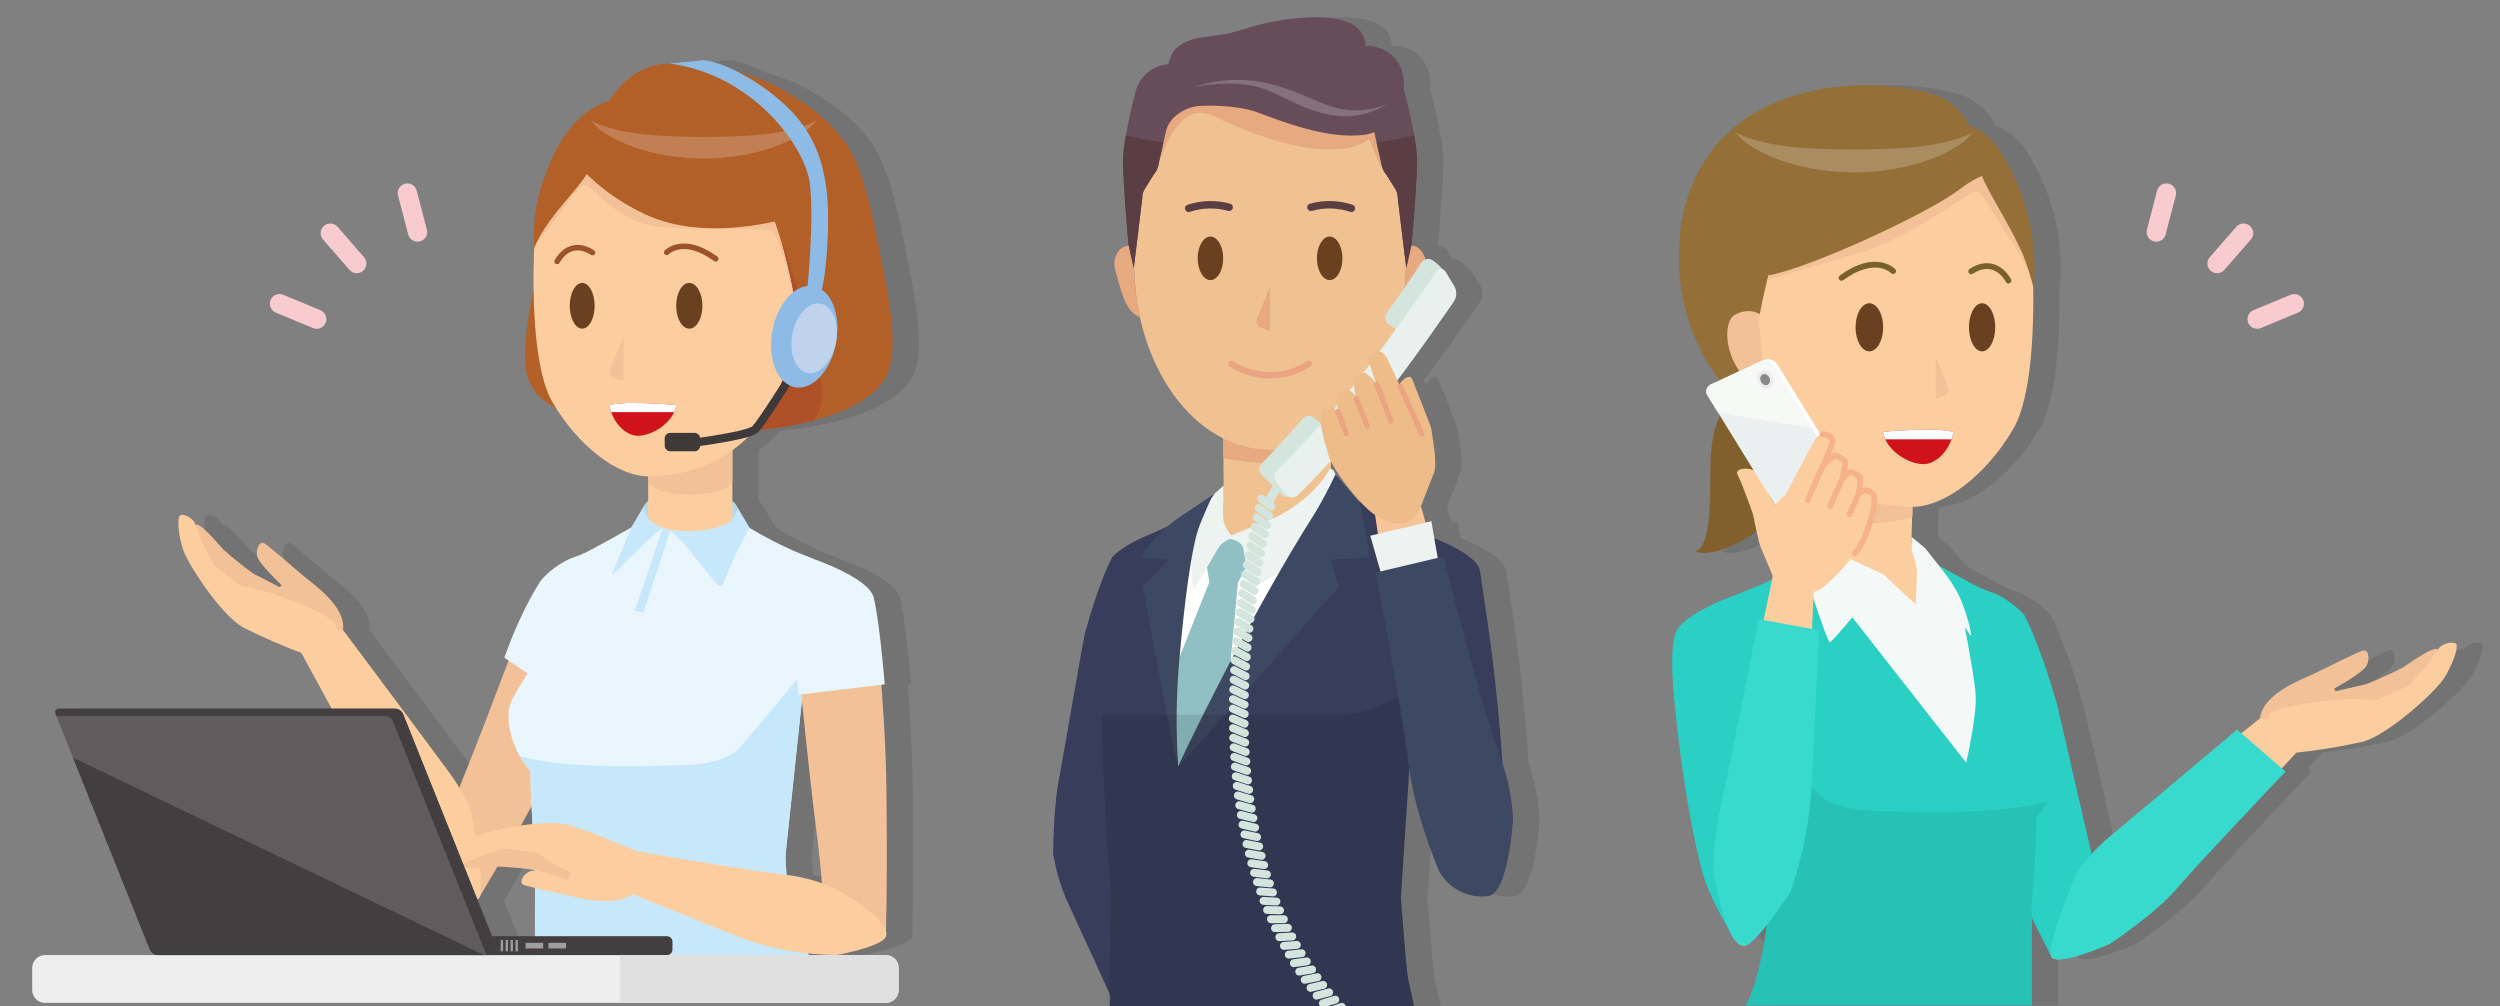 <?xml version="1.0" encoding="utf-8"?>
<!-- Generator: Adobe Illustrator 25.2.1, SVG Export Plug-In . SVG Version: 6.00 Build 0)  -->
<svg version="1.1" id="レイヤー_1" xmlns="http://www.w3.org/2000/svg" xmlns:xlink="http://www.w3.org/1999/xlink" x="0px"
	 y="0px" viewBox="0 0 479.91 193.2" style="enable-background:new 0 0 479.91 193.2;" xml:space="preserve">
<rect x="0" y="0" width="479.91" height="193.2" fill="#808080" stroke="none"/>
<style type="text/css">
	.st0{fill:#FF00FF;fill-opacity:0;}
	.st1{opacity:0.1;enable-background:new    ;}
	.st2{fill:#F3C197;}
	.st3{fill:#FCCE9F;}
	.st4{fill:#EAF6FD;}
	.st5{fill:#C7E8FA;}
	.st6{fill:#BCD6E5;}
	.st7{fill:#B25F28;}
	.st8{fill:#B05029;}
	.st9{fill:#F6B38A;}
	.st10{fill:#FAD1B2;}
	.st11{fill:#6A4120;}
	.st12{fill:none;stroke:#9C5329;stroke-width:1.059;stroke-linecap:round;stroke-linejoin:round;}
	.st13{fill:#D0121B;}
	.st14{fill:#FFFFFF;}
	.st15{fill:none;stroke:#F8CCCE;stroke-width:3.706;stroke-linecap:round;stroke-linejoin:round;}
	.st16{opacity:0.2;fill:#FFFFFF;enable-background:new    ;}
	.st17{fill:none;stroke:#3E3A39;stroke-width:1.588;stroke-miterlimit:10;}
	.st18{fill:#8EBBE5;}
	.st19{fill:#C0D3ED;}
	.st20{fill:#3E3A39;}
	.st21{fill:#EEEEEE;}
	.st22{fill:#433F40;}
	.st23{fill:#605C5D;}
	.st24{fill:#9E9E9E;}
	.st25{fill:#E0E0E0;}
	.st26{fill:#29D0C3;}
	.st27{opacity:0.07;enable-background:new    ;}
	.st28{fill:#F4F8F7;}
	.st29{fill:#39DACE;}
	.st30{fill:#81602E;}
	.st31{fill:#946F37;}
	.st32{fill:none;stroke:#78612A;stroke-width:1.115;stroke-linecap:round;stroke-linejoin:round;}
	.st33{fill:#EAF0F0;}
	.st34{fill:#F6F9F5;}
	.st35{fill:none;stroke:#F6B38A;stroke-width:1.115;stroke-linecap:round;stroke-linejoin:round;}
	.st36{fill:#ECECEE;}
	.st37{fill:#898989;}
	.st38{fill:#373D5A;}
	.st39{fill:#F0C292;}
	.st40{fill:#E7A97F;}
	.st41{fill:#90C0C3;}
	.st42{fill:#ECF3F0;}
	.st43{fill:#3D4862;}
	.st44{fill:none;stroke:#EAA482;stroke-width:1.225;stroke-linecap:round;stroke-linejoin:round;}
	.st45{fill:#694120;}
	.st46{fill:none;stroke:#5B3E44;stroke-width:1.429;stroke-linecap:round;stroke-linejoin:round;}
	.st47{fill:#674D5A;}
	.st48{fill:#5B3E44;}
	.st49{fill:#D4E5DE;}
	.st50{fill:#E8F1ED;}
	.st51{fill:#F8C499;}
	.st52{fill:#EEBC88;}
	.st53{fill:none;stroke:#EAA482;stroke-width:1.021;stroke-linecap:round;stroke-linejoin:round;}
</style>
<polyline id="長方形_24716" class="st0" points="0,196 0,0 480,0 480,196 "/>
<path id="パス_151372" class="st1" d="M476.56,123.7c-0.39-0.74-2.5-0.19-3.14,0.49c-0.11,0.11-0.25,0.29-0.4,0.49
	c-0.72-0.79-5.32,2.54-6.7,3.45c-2.28,1.18-4.61,2.24-7,3.19l-5.91,1.37l-0.29-0.49c0,0,5.58-3.08,6.25-4.45s0.27-2.99-0.57-2.9
	s-6.68,3.12-9.35,4.38c-2.66,1.26-9.96,3.88-10.57,8.62l0,0l-3.6,2.9l-0.82-0.71c0,0-19.69,16.62-24.01,20.17
	c-1.39,1.15-2.7,2.4-3.92,3.74c-2.71-11.75-6.56-28.53-6.73-29.12c-3.33-11.5-6.08-16.57-6.08-16.57l-0.05,0.02l0.05-0.12
	c-1.59-1.77-3.52-3.19-5.67-4.19l-2.52-0.95l-0.36-0.17c-1.15-0.57-4.72-2.47-7.96-4.32c-0.88-1.11-1.78-2.2-2.65-3.33l-2.2-1.83
	l-0.38-0.31l0.1-3.78l0.08-0.02l0.05-1.98c6.55-0.14,14.32-6.46,19.3-14.95c3.27-5.58,3.99-17.43,3.82-27.32
	c0.03,0.08,0.05,0.16,0.07,0.2c0.4-4.17,0.15-8.37-0.73-12.47c-0.95-4.86-4.36-12.93-7.12-15.51c-1.17-1.44-2.72-2.51-4.48-3.09
	c-1.43-3-4.08-5.23-7.27-6.14c-8.32-2.23-17.08-2.2-25.38,0.1h-0.01c-0.12,0.04-0.24,0.07-0.36,0.11c-3.93,1.05-7.63,2.84-10.9,5.27
	l-0.08,0.06h0.01c-7.61,5.77-12.11,15.05-11.74,27.01c0.2,8.11,2.91,15.96,7.77,22.45l-1.74,0.81c-0.19,0.09-0.35,0.21-0.47,0.38
	c-0.12,0.16-0.21,0.35-0.25,0.54c-0.02,0.1-0.03,0.21-0.03,0.31c0,0.22,0.04,0.44,0.13,0.65c0.04,0.11,0.1,0.22,0.16,0.32l1.96,3.17
	l0,0l0.37,0.6c-1.33,3.02-1.96,6.3-1.84,9.6c-0.03,9.25-0.22,15.44-2.88,16.43c0,0,2.24,1.58,9.09-2.11c0.92-0.5,1.8-1.06,2.63-1.69
	c0.2,1.08,0.49,2.15,0.86,3.19c0.5,1.16,1.65,3.89,2.27,5.37c-0.04,0.2-0.09,0.41-0.13,0.64c-1.13,0.55-2.32,1.1-3.57,1.62l0,0
	l-2.86,1.12c0,0-11.31,3.86-12.16,7.81h-0.01c0,0-1.24,2.18-0.15,13.06c0.09,0.87,1.73,18.77,5.21,32.07
	c1.23,3.98,2.95,7.8,5.12,11.35c0.84,1.91,1.85,3.29,3.02,3.27c0.94-0.01,2.66-1.85,4.34-3.96c-0.34,2.81-0.84,5.59-1.51,8.34
	c-0.12,0.48-0.24,0.96-0.37,1.42c-0.25,0.93-0.52,1.81-0.8,2.6c-0.33,1.03-0.77,2.02-1.31,2.95c-0.02,0.04-0.05,0.08-0.07,0.12
	h54.98l-0.01-0.54l-0.04-16.37c2.15,4.38,3.85,7.62,3.85,7.62h0.01c1.39,1.85,11.16-2.54,11.16-2.54s8.87-5.92,12.77-10.54
	s20.94-22.55,20.94-22.55l-0.72-0.62l2.8-3.01c4.29-0.45,8.55-1.14,12.76-2.09c4.92-1.35,13.65-9.39,15.38-11.9
	S476.95,124.44,476.56,123.7z"/>
<path id="パス_151373" class="st1" d="M293.47,146.58c-0.51-7.34-1.35-16.59-2.72-26.19c-1.32-9.19-1.66-11.1-1.66-11.1
	l-0.05-0.01c-0.65-2.34-5.42-4.64-8.67-5.96c-0.35-2.03-0.55-3.26-0.55-3.26l-1.11,0.26c-0.33-1.12-0.63-2.18-0.91-3.14
	c0.42-1.09,1.94-4.96,2.53-6.44c0.69-1.73-0.43-7.49-0.54-8.44c-0.07-0.57-2.74-7.11-3.67-9.52c-0.38-0.99-1.71-0.12-2.46,1.02
	c-0.12-0.26-0.24-0.52-0.36-0.78c4.88-6.43,10.86-15.15,10.86-15.15c0.54-0.88,0.57-1.98,0.08-2.88l-1.65-2.72
	c-0.14-0.24-0.35-0.43-0.6-0.55c-0.55-0.7-1.21-1.29-1.96-1.77c-0.41-0.26-0.92-0.3-1.37-0.11c-0.18-0.97-0.74-1.83-1.56-2.38
	c-0.35-0.19-0.73-0.3-1.12-0.33l0.06-0.25c0.01-0.08,0.02-0.21,0.04-0.37c0.15-1.58,0.58-6.77,0.83-11.03
	c0.03-0.45,0.05-0.89,0.07-1.31c0.03-0.63,0.06-1.23,0.08-1.78c0.04-1.09,0.05-1.97,0.01-2.49c-0.01-0.18-0.03-0.38-0.05-0.58
	c-0.09-0.87-0.23-2.02-0.43-3.32l-0.06,0.01c-0.52-2.93-1.28-6.42-1.91-8.56c-0.03-0.11-0.07-0.23-0.11-0.34
	c0.37-3.51-1.12-6.99-5.39-8.13c-0.63-0.17-1.29-0.23-1.94-0.17c-0.19-8.49-17.66-4.83-20.61-4.02s-4.9,1.74-9.8,2.24
	s-6.53,2.65-6.94,3.78s-0.51,1.53-0.51,1.53c-2.95,0.19-5.45,2.24-6.21,5.1c-0.62,2.14-1.39,5.63-1.91,8.56l-0.06-0.01
	c-0.19,1.29-0.34,2.44-0.43,3.31c-0.02,0.21-0.04,0.41-0.05,0.59c-0.2,2.79,0.88,15.68,1.02,16.98l0.06,0.25
	c-0.39,0.03-0.78,0.14-1.12,0.33c-0.92,0.61-2.24,2.14-1.33,4.9c0.68,2.04,1.44,7.43,4.6,8.55c-0.01-0.05-0.02-0.1-0.03-0.15
	c2.34,10.82,8.31,19.56,16.05,23.43l0.06,11.26l-0.01,0.01c0-0.01,0-0.03,0.01-0.04l-0.01-2.2l-1.78,1.6l-0.55,0.76l0,0l0.55-0.76
	l-5.78,3.88c-1.12,0.68-2.18,1.46-3.16,2.33c-0.34,0.2-0.69,0.37-1.05,0.52l-2.58,1.13c0,0-4.76,1.84-6.98,4.25h-0.01
	c0,0-2.53,4.52-5.32,14.86c-0.24,0.89-3.43,19.55-5.14,29.06c-0.04,0.24-0.09,0.56-0.12,0.91c-0.51,4.02-0.77,8.07-0.77,12.13
	l0.02,0.15c-0.01,0.05-0.01,0.11-0.02,0.14l0.04,0.02c0.58,3.43,1.64,6.76,3.13,9.9c1.29,2.72,4.56,9.9,7.52,16.43
	c-0.02,0.9-0.04,1.8-0.06,2.69h58.67c-0.58-2.63-1.07-4.82-1.18-5.3c-0.03-0.13-0.07-0.37-0.11-0.7v-0.03
	c-0.03-0.21-0.06-0.46-0.09-0.74v-0.01c-0.02-0.14-0.03-0.29-0.05-0.45v-0.02c-0.02-0.15-0.03-0.3-0.05-0.47l-0.01-0.12
	c-0.01-0.14-0.03-0.27-0.04-0.42l-0.01-0.11c-0.03-0.35-0.07-0.73-0.1-1.11v-0.02c-0.02-0.2-0.04-0.41-0.05-0.61v-0.05
	c-0.02-0.2-0.04-0.39-0.05-0.59l-0.01-0.1c-0.02-0.19-0.03-0.39-0.05-0.58l-0.01-0.08c-0.35-4.12-0.7-8.79-0.74-9.23l1.61-24.66
	c1.17,6.7,3.1,13.24,5.76,19.5c1.87,3.34,5.57,5.21,9.37,4.74c3.96-0.52,4.81-14.71,4.81-14.71
	C295.35,153.65,294.66,150.04,293.47,146.58z"/>
<path id="パス_151374" class="st1" d="M15.87,137.45L15.87,137.45l3.19,7.98l0,0l14.74,36.84c0.2,0.45,0.57,0.8,1.04,0.98
	c0.14,0.05,0.29,0.08,0.44,0.08h125.07c-0.04-0.11-0.09-0.21-0.12-0.31c1.82,0.2,3.65,0.3,5.48,0.29c0,0,8.56-1.55,9.38-3.51
	c0.13-0.35,0.15-0.73,0.04-1.08c0.08-2.76,0.26-11.02,0.09-27.5c-0.06-6.12-0.49-13.36-0.97-19.77l0.65-0.08
	c-1.19-13.81-2.14-16.66-2.14-16.66h-0.01c-0.81-3.75-11.55-7.42-11.55-7.42l-2.71-1.07l0,0c-3.31-1.4-6.51-3.05-9.57-4.93
	l0.01-0.02l-2.62-4.4c-0.01-0.03-0.03-0.05-0.05-0.08l-0.03-0.06l0.01,0.03c-0.16-0.23-0.37-0.44-0.6-0.61v-9.71
	c1.52-1.11,2.92-2.38,4.17-3.78l0.1-0.01l0.14-0.01c1.13-0.11,2.4-0.26,3.75-0.46l0.14-0.02c0.39-0.06,0.79-0.12,1.19-0.18l0.3-0.05
	c0.36-0.06,0.72-0.12,1.08-0.19l0.38-0.07c0.34-0.07,0.69-0.13,1.03-0.2l0.43-0.09c0.33-0.07,0.67-0.14,1.01-0.22l0.45-0.1
	c0.34-0.08,0.68-0.16,1.01-0.25c0.1-0.03,0.2-0.05,0.3-0.07l0,0c6.49-1.69,12.85-4.63,14.58-9.76c1.7-5-0.04-14.07-1.5-21.22
	c-1.05-5.15-1.94-9.94-3.22-14.12c-0.34-1.11-0.72-2.19-1.12-3.19c-0.24-0.64-0.49-1.26-0.77-1.85c-0.43-1-0.93-1.96-1.52-2.87
	c-0.12-0.17-0.27-0.33-0.42-0.48c-3.31-4.75-7.93-7.71-11.71-9.89c-2.76-1.55-5.7-2.74-8.76-3.55c-2.02-1.11-4.21-1.87-6.49-2.27
	l-6.57,0.66c0.1,0.01,0.2,0.03,0.29,0.05c-0.26,0-0.51-0.01-0.78-0.01c-7.24,0.18-11.17,7.11-11.17,7.11
	c-6.71,2.15-10.25,8.7-12.04,13.82c-1.9,4.58-2.7,9.54-2.33,14.48l0.01-0.03c-0.01,0.21-0.02,0.42-0.03,0.64
	c-0.08,2.27-0.12,4.71-0.09,7.21c-1.25,6.37-2.37,13.56-1.02,17.33c1.03,2.46,2.94,4.45,5.35,5.57c4.74,7.5,11.73,12.97,17.66,13.08
	v4.71c-0.3,0.21-0.55,0.49-0.71,0.82c0-0.01,0-0.02,0-0.03l-2.53,4.25l-0.02,0.04c-3.38,1.97-7.8,4.34-9.08,4.97l-0.34,0.16
	l-2.39,0.9c-2.05,0.95-3.88,2.3-5.39,3.98l0.04,0.11l-0.1-0.05c0,0-3.66,5.21-7.09,14.92l0.82,0.55c-0.68,1.76-1.41,3.66-2.19,5.71
	c-2.66,7.04-5.23,13.58-7.29,18.71c-0.58-0.97-1.28-2.05-2.12-3.2c-2.65-3.63-16.18-21.73-20.22-27.13l0,0
	c0.56-4.5-5.54-8.63-7.69-10.42s-6.82-5.96-7.57-6.24s-1.5,1.12-1.21,2.54s4.7,5.57,4.7,5.57l-0.38,0.38l-5.12-2.65
	c-1.97-1.43-3.87-2.96-5.69-4.58c-1.06-1.16-4.5-5.31-5.35-4.75c-0.1-0.23-0.18-0.42-0.25-0.55c-0.43-0.77-2.24-1.78-2.77-1.19
	s-0.23,4.13,0.77,6.84s7.14,12.17,11.35,14.57c3.65,1.86,7.4,3.51,11.25,4.93c1.46,2.68,3.58,6.58,5.8,10.69H16.36
	c-0.25-0.02-0.49,0.1-0.62,0.31c-0.12,0.23-0.13,0.51-0.01,0.75L15.87,137.45z M155.89,163.65l0.64-6.1l2.46-23.12
	c0.88,8.71,2.02,19.44,2.95,26.46c0.36,2.68,0.66,5.83,0.9,8.64c-2.19-0.74-4.44-1.28-6.73-1.59
	C155.89,166.52,155.82,165.09,155.89,163.65L155.89,163.65z M96.89,172.54c0.13-0.13,0.22-0.28,0.27-0.45c0.53-0.88,1.79-3,3.36-5.7
	l0.34-0.02c2.31,0.09,4.61,0.31,6.9,0.66v0.08c-0.35,0-0.7,0.06-1.03,0.18c-1.31,0.62-1.97,2.06-1.31,2.49
	c0.75,0.3,1.53,0.53,2.32,0.68l-0.03,9.27h-8.23l-2.83-7.08C96.73,172.62,96.81,172.58,96.89,172.54L96.89,172.54z"/>
<g id="レイヤー_13">
	<path id="パス_151375" class="st2" d="M83.74,162.12c0,0,5.62-13.47,11.71-29.59c5.28-13.97,8.45-21.19,8.45-21.19l8.16,17.53
		c0,0-3.43,11.2-5.95,17.67c-2.44,6.29-14.27,26-14.27,26L83.74,162.12z"/>
	<path id="パス_151376" class="st3" d="M90.41,155.69c-1.12-2.72-2.59-5.29-4.36-7.65c-3.14-4.29-21.36-28.66-21.36-28.66
		l-8.74,2.45c0,0,14.82,27.15,17.32,32.31s8.99,13.04,8.99,13.04s7.89,6.77,9.58,5.35S90.41,155.69,90.41,155.69z"/>
	<path id="パス_151377" class="st4" d="M103.91,111.33c0,0-3.66,5.21-7.09,14.92l14.52,9.8l2.23-7.52l-8-16.4L103.91,111.33z"/>
	<path id="パス_151378" class="st4" d="M139.72,98.64c-3.16-2.12-12.43-1.32-15.59,0.8s-11.78,6.72-12.38,6.95
		c-2.68,4.33-5.59,18.48-5.06,21.2h47.75l1.71-20.29C150.34,105.09,144.82,102.18,139.72,98.64z"/>
	<path id="パス_151379" class="st4" d="M153.43,106.22l2.71,1.07c0,0,10.81,3.69,11.57,7.45l-13.27,12.84h-2L153.43,106.22z"/>
	<path id="パス_151380" class="st4" d="M111.75,127.59l-3.59-4.83l-4.2-11.49c1.51-1.68,3.34-3.03,5.39-3.98l2.39-0.9l0.38-0.18
		L111.75,127.59z"/>
	<g id="グループ_35422">
		<g id="グループ_35421">
			<path id="パス_151381" class="st4" d="M102.27,136.39c-1.59,13.59,1.4,37.53,1.4,37.53h46.07l5.46-51.39l-3.43-3.15H107.7
				C104.99,124.72,103.15,130.47,102.27,136.39z"/>
			<path id="パス_151382" class="st4" d="M153.05,180.45c-2.17-6.76-2.32-15.73-2.32-15.73h-48.02c0,0,0.08,7.52,0.08,15.73
				H153.05z"/>
			<path id="パス_151383" class="st4" d="M102.29,148.47c-4.07-4.01-5.67-10.78-4.07-14c1.99-3.97,9.48-15.09,9.48-15.09h2.51
				v29.09H102.29z"/>
			<path id="パス_151384" class="st5" d="M150.74,164.77l0.11-1.12l0.64-6.1l3.09-29.07c-2.61,3.16-10.43,12.62-12.65,15.06
				c-2.28,2.51-6.43,3.14-10.78,3.34c-0.75,0.03-1.48,0.05-2.21,0.07h-0.01c-3.37,0.1-6.39,0.15-8.7,0.15
				c-7.67,0-15.75-0.48-20.5-2.02c0.58,1.04,1.28,2.02,2.08,2.9c0.08,5.86,0.5,11.94,0.91,16.75h-0.01c0,0,0.08,7.52,0.08,15.73
				h50.25C151.56,175.35,150.78,170.08,150.74,164.77z"/>
			<path id="パス_151385" class="st5" d="M102.72,163.65l-0.05,18.21c0,0-0.05,2.48-0.13,6.07h54.36
				c-0.57-1.94-1.26-3.83-2.09-5.67c-2.29-3.69-4.32-15.25-3.97-18.61H102.72z"/>
		</g>
	</g>
	<path id="パス_151386" class="st2" d="M170.04,179.8c0,0,0.34-7.71,0.12-28.58c-0.15-14.93-2.46-36.51-2.46-36.51l-15.17,5.34
		c0,0,2.57,27.33,4.36,40.84c0.89,6.69,1.47,16.33,1.47,16.33L170.04,179.8z"/>
	<path id="パス_151387" class="st3" d="M160.66,183.32c-6.39,0-12.72-1.15-18.7-3.39c-4.94-1.95-25.31-10.21-25.31-10.21l1.9-6.98
		c0,0,22.38,4.01,31.73,5.11c3.27,0.35,6.47,1.18,9.5,2.47c0,0,11.64,6.19,10.26,9.5C169.22,181.77,160.66,183.32,160.66,183.32z"/>
	<path id="パス_151388" class="st4" d="M167.7,114.71c0,0,0.95,2.85,2.14,16.66l-16.57,1.98l-1.39-13.92l13.75-5.04L167.7,114.71z
		"/>
	<g id="グループ_35424">
		<g id="グループ_35423">
			<path id="パス_151389" class="st3" d="M108.68,167.08l0.28,0.62c0,0-5.96-1.04-7.28-0.42s-1.97,2.06-1.31,2.49
				s6.81,1.66,9.53,2.3s9.61,2.47,13.09-1.79c0,0,1.66-2.43,0.95-4.41S108.68,167.08,108.68,167.08z"/>
			<path id="パス_151390" class="st2" d="M103.08,167.07c-2.41-0.36-4.84-0.6-7.27-0.71c-1.57,0.09-6.93,0.64-7.15-0.35
				c-0.11-0.74-0.06-1.5,0.16-2.23c0,0,10.66-2.41,10.82-2.38s7.15,1.18,7.29,1.28s3.29,3.43,3.29,3.43l-1.17,2.77L103.08,167.07z"
				/>
			<path id="パス_151391" class="st3" d="M106.31,165.78l-3.39-2.14l-6.27-0.7l-4.97,1.62c0,0-2.74,1.41-3.58,1.67
				s-2.85-0.3-2.81-1.09s2.73-3.11,5.34-4.35s13.62-3.7,18.3-2.47c3.9,1.02,11.82,4.47,14.36,5.6l0.81,1.3c0,0,0.51,3.78-0.76,4.71
				s-2.89,1.43-5.5,0.78C113.84,169.47,109.98,167.82,106.31,165.78z"/>
		</g>
	</g>
	<g id="グループ_35426">
		<g id="グループ_35425">
			<path id="パス_151392" class="st2" d="M37.53,100.74c0.85-0.55,4.3,3.59,5.35,4.75c1.82,1.62,3.72,3.15,5.69,4.58l5.12,2.65
				l0.38-0.38c0,0-4.41-4.15-4.7-5.57s0.46-2.81,1.21-2.54s5.42,4.45,7.57,6.24s8.25,5.92,7.69,10.42
				c-1.41-0.17-2.84,0.03-4.14,0.59c-1.59,0.77-5.94-3.52-7.85-6.35l-0.82,0.6c0,0-4.58,0.17-4.76,0.15s-5.98-4.1-6.11-4.19
				s-6.06-9.27-6.06-9.27C36.44,101.77,36.93,101.2,37.53,100.74z"/>
			<path id="パス_151393" class="st3" d="M49.98,113.25l-3.92-0.84l-4.97-3.89l-2.42-4.64c0,0-0.97-2.93-1.39-3.69
				S35.03,98.41,34.5,99s-0.23,4.13,0.77,6.84s7.14,12.17,11.35,14.57c3.89,1.98,7.9,3.72,12,5.22l6.01-4.84
				c-0.25-1.55-0.65-1.63-2.97-3C57.93,115.89,54.02,114.36,49.98,113.25z"/>
		</g>
	</g>
</g>
<g id="レイヤー_11">
	<path id="パス_151394" class="st6" d="M123.6,98.71c0,1.71,3.99,3.1,8.91,3.1c4.92,0,8.9-1.39,8.9-3.1v-1.25
		c0-1.71-3.99-3.1-8.9-3.1s-8.91,1.39-8.91,3.1V98.71z"/>
	<path id="パス_151395" class="st3" d="M124.43,99.22c0,1.55,3.62,2.81,8.08,2.81s8.08-1.26,8.08-2.81V85.81
		c0-1.55-3.62-2.81-8.08-2.81s-8.08,1.26-8.08,2.81L124.43,99.22z"/>
	<path id="パス_151396" class="st2" d="M124.43,92.15c0,1.55,3.62,2.81,8.08,2.81s8.08-1.26,8.08-2.81V78.74
		c0-1.55-3.62-2.81-8.08-2.81s-8.08,1.26-8.08,2.81L124.43,92.15z"/>
	<g id="グループ_35428">
		<g id="グループ_35427">
			<path id="パス_151397" class="st7" d="M135.1,14.98c-15.46,0-23.75,8.42-27.44,14.12c-7.54,11.65-3.97,32.32-3.97,32.32
				l39.74,21.24c1.62-0.9,3.17-1.92,4.64-3.04c6.31-4.8,18.41-14.5,18.97-32.56C167.66,27.07,153.98,14.98,135.1,14.98z"/>
			<path id="パス_151398" class="st7" d="M116.91,19.35c0,0,3.94-6.93,11.17-7.11c9.45-0.23,17.01,2.06,22.3,5.11
				s12.26,7.62,14.92,16.51l-41.89-0.24l-20.21,6.17C103.2,39.78,105.36,23.04,116.91,19.35z"/>
			<path id="パス_151399" class="st7" d="M139.86,83c0,0,26.91-0.58,30.79-12.02c1.7-5-0.04-14.08-1.5-21.23
				c-1.05-5.15-1.94-9.94-3.22-14.12c-0.79-2.77-1.94-5.43-3.41-7.91c-3.01-4.29-13.51,2.08-13.51,2.08l-3.71,38.12L139.86,83z"/>
			<path id="パス_151400" class="st8" d="M156.07,80.73c1.08-1.25,1.99-3.11,1.62-6.74c-0.69-6.63-6.62-25.14-7.41-27l-4.97,20.92
				L139.86,83C145.33,82.8,150.76,82.04,156.07,80.73z"/>
			<path id="パス_151401" class="st7" d="M120.54,81.79c0,0-16.14-0.64-19.13-9c-1.78-4.97,0.73-15.89,2.19-23.04
				c1.91-9.35,5.41-18.36,7.47-21.3c3.01-4.29,13.31,1.35,13.31,1.35l1.59,38.12L120.54,81.79z"/>
		</g>
	</g>
	<g id="グループ_35430">
		<g id="グループ_35429">
			<path id="パス_151402" class="st9" d="M151.91,56.58c1.41-1.07,3.33-1.16,4.83-0.23c2.52,1.26,2.02,8.57-2.6,12.38
				c-3.41,2.81-4.54,2.22-4.54,2.22L151.91,56.58z"/>
			<path id="パス_151403" class="st10" d="M152.52,57.32l-0.01,0.09l0,0L152.52,57.32z"/>
			<path id="パス_151404" class="st3" d="M152.5,57.44c0,0-3.75-23.03-11.6-27c-5.92-3.21-12.58-4.8-19.31-4.59
				c-6.46,0.45-12.64,2.61-14.62,5.12c-1.19,1.73-2.12,3.63-2.78,5.62c-1.05,3.8-1.61,7.72-1.67,11.66
				c-0.36,9.86,0.1,23.1,3.55,28.99c4.84,8.25,12.47,14.38,18.79,14.21c10.08-0.26,16.32-4.67,20.12-9.05
				c6.79-8.08,6.63-16.47,7.39-23.71c0.04-0.38,0.09-0.81,0.14-1.28L152.5,57.44z"/>
			<path id="パス_151405" class="st2" d="M145.68,35.7c-9.28-3.13-23.51-7.33-29.46-9.07c-4.27,0.94-7.83,2.55-9.25,4.35
				c-1.19,1.73-2.12,3.63-2.78,5.62c-0.97,3.46-1.51,7.03-1.62,10.62c1.1-1.35,3.39-4.2,4.67-5.92c1.72-2.32,4.17-6.22,5.43-5.76
				s6.29,7.74,15.02,8.14s19.5-0.03,20.71,0.79c1.11,0.76,3.65,11.01,4.06,12.69C152.12,55.22,149.9,43.12,145.68,35.7z"/>
		</g>
	</g>
	<g id="グループ_35434">
		<g id="グループ_35433">
			<g id="グループ_35431">
				<ellipse id="楕円形_432" class="st11" cx="132.32" cy="58.7" rx="2.52" ry="4.39"/>
			</g>
			<g id="グループ_35432">
				<ellipse id="楕円形_433" class="st11" cx="111.76" cy="58.7" rx="2.39" ry="4.39"/>
			</g>
		</g>
	</g>
	<g id="グループ_35436">
		<g id="グループ_35435">
			<path id="パス_151406" class="st12" d="M106.95,50.19c0,0,2.26-4.59,6.79-1.7"/>
			<path id="パス_151407" class="st12" d="M127.98,48.45c0,0,3.16-3.34,9.41,1.24"/>
		</g>
	</g>
	<g id="グループ_35438">
		<g id="グループ_35437">
			<path id="パス_151408" class="st13" d="M116.96,77.76c0.75,3.81,3.45,5.89,5.47,5.89c3.02,0,6.99-2.78,7.38-5.89
				c0,0-3.63-0.4-8.43-0.4C119.89,77.33,118.41,77.46,116.96,77.76z"/>
			<path id="パス_151409" class="st14" d="M116.96,77.76c0.09,0.46,0.22,0.91,0.37,1.36h12.07c0.2-0.43,0.34-0.89,0.4-1.36
				c0,0-3.63-0.4-8.43-0.4C119.89,77.33,118.41,77.46,116.96,77.76z"/>
		</g>
	</g>
	<g id="グループ_35439">
		<line id="線_10953" class="st15" x1="53.66" y1="58.3" x2="60.79" y2="61.26"/>
		<line id="線_10954" class="st15" x1="63.41" y1="44.76" x2="68.48" y2="50.59"/>
		<line id="線_10955" class="st15" x1="78.2" y1="37.06" x2="80.15" y2="44.54"/>
	</g>
	<g id="グループ_35441">
		<g id="グループ_35440">
			<path id="パス_151410" class="st7" d="M109.02,29.11c0,0,4.14,6.91,14.56,11.91c13.24,6.35,30.75-0.06,30.75-0.06
				s0.88-2.59-3.89-10.14s-25.28-13.9-29.38-12.57S109.02,29.11,109.02,29.11z"/>
			<path id="パス_151411" class="st7" d="M113.75,30.3c0,4.24-8.23,9.93-11.21,17.34c-0.52-7.48,1.57-14.91,5.91-21.03
				C111.11,22.86,113.75,30.3,113.75,30.3z"/>
			<path id="パス_151412" class="st16" d="M135.09,26.27c-8.93,0-16.84-0.53-21.7-3.16c2.91,3.78,11.52,7.32,21.7,7.32
				s18.78-3.54,21.69-7.32C151.92,25.74,144.02,26.27,135.09,26.27z"/>
		</g>
	</g>
	<g id="グループ_35442">
		<path id="パス_151413" class="st17" d="M151.69,72.42c0,0-5.37,8.58-6.7,9.98s-14.92,2.99-14.92,2.99"/>
		
			<ellipse id="楕円形_434" transform="matrix(0.18 -0.984 0.984 0.18 62.899 204.935)" class="st18" cx="154.42" cy="64.73" rx="9.86" ry="6.22"/>
		
			<ellipse id="楕円形_435" transform="matrix(0.18 -0.984 0.984 0.18 64.201 206.986)" class="st19" cx="156.24" cy="64.99" rx="6.76" ry="4.26"/>
		<path id="パス_151414" class="st18" d="M154.95,55.7c0,0,1.37-13.1,0.53-20.34s-10.99-21.04-26.91-23.16l6.57-0.66
			c5.12,0.62,14.12,6.09,18.44,11.73s5.69,12.18,5.34,21.62c-0.34,9.09-1.41,11.47-1.41,11.47L154.95,55.7z"/>
		<path id="長方形_24717" class="st20" d="M128.66,83.1h4.68c0.58,0,1.06,0.47,1.06,1.06v1.41c0,0.58-0.47,1.06-1.06,1.06h-4.68
			c-0.58,0-1.06-0.47-1.06-1.06v-1.41C127.6,83.57,128.07,83.1,128.66,83.1z"/>
	</g>
	<g id="グループ_35443">
		<path id="パス_151415" class="st2" d="M117.16,70.81c-0.23,0.62,0.03,1.32,0.61,1.63c0.3,0.1,1.1,0.41,1.92,0.7v-8.43
			C118.72,67.03,117.33,70.37,117.16,70.81z"/>
	</g>
</g>
<g id="レイヤー_14">
	<path id="パス_151416" class="st5" d="M121.85,117.25l1.66,0.36l5.2-15.86l-1.49-0.34L121.85,117.25z"/>
	<path id="パス_151417" class="st5" d="M128.55,101.68c0,0,5.37,0.94,9.69-0.64s2.93-4.3,2.93-4.3l2.7,4.54
		c-1.89,3.51-3.6,7.12-5.1,10.81c-0.34,0.81-0.95,0.14-1.25-0.1s-5.7-7-6.17-7.57S128.55,101.68,128.55,101.68z"/>
	<path id="パス_151418" class="st5" d="M127.31,101.4c0,0-4.2-1.51-3.59-4.44l-2.53,4.25c0,0-2.97,7.26-3.58,8.54
		c-0.15,0.32-0.22,0.81,0.27,0.34s6.66-6.53,7.33-7.22C125.85,102.29,126.56,101.8,127.31,101.4z"/>
</g>
<g id="レイヤー_9">
	<g id="グループ_35445">
		<g id="グループ_35444">
			<path id="長方形_24718" class="st21" d="M8.65,183.34h161.39c1.36,0,2.47,1.1,2.47,2.47v4.24c0,1.36-1.1,2.47-2.47,2.47H8.65
				c-1.36,0-2.47-1.1-2.47-2.47v-4.24C6.18,184.44,7.29,183.34,8.65,183.34z"/>
		</g>
	</g>
	<g id="グループ_35447">
		<g id="グループ_35446">
			<path id="長方形_24719" class="st22" d="M90.54,179.72h37.49c0.58,0,1.06,0.47,1.06,1.06v1.5c0,0.58-0.47,1.06-1.06,1.06
				H90.54c-0.58,0-1.06-0.47-1.06-1.06v-1.5C89.48,180.2,89.96,179.72,90.54,179.72z"/>
			<path id="パス_151419" class="st23" d="M94.83,183.34H30.24c-0.65-0.05-1.22-0.46-1.48-1.06L10.69,137.1
				c-0.23-0.58,0.06-1.06,0.64-1.06h64.59c0.65,0.05,1.22,0.46,1.48,1.06l18.08,45.18C95.7,182.86,95.42,183.34,94.83,183.34z"/>
			<path id="パス_151420" class="st22" d="M95.47,182.28L77.39,137.1c-0.26-0.6-0.83-1.01-1.48-1.06H11.32
				c-0.58,0-0.87,0.48-0.64,1.06l0.14,0.35h63.15c0.65,0.05,1.22,0.46,1.48,1.06l17.94,44.82h1.44
				C95.42,183.34,95.7,182.86,95.47,182.28z"/>
			<path id="パス_151421" class="st22" d="M92.91,183.34l-78.89-37.9l14.74,36.84c0.26,0.6,0.83,1.01,1.48,1.06L92.91,183.34z"/>
		</g>
	</g>
	<rect id="長方形_24720" x="96.12" y="180.45" class="st24" width="0.45" height="2.16"/>
	<rect id="長方形_24721" x="97.07" y="180.45" class="st24" width="0.45" height="2.16"/>
	<rect id="長方形_24722" x="98.01" y="180.45" class="st24" width="0.45" height="2.16"/>
	<rect id="長方形_24723" x="98.96" y="180.45" class="st24" width="0.45" height="2.16"/>
	<rect id="長方形_24724" x="100.89" y="180.99" class="st24" width="3.38" height="1.08"/>
	<rect id="長方形_24725" x="105.28" y="180.99" class="st24" width="3.38" height="1.08"/>
	<path id="パス_151422" class="st25" d="M170.04,183.34H119v9.18h51.04c1.36,0,2.47-1.1,2.47-2.46v-4.25
		C172.51,184.44,171.41,183.34,170.04,183.34z"/>
</g>
<g id="レイヤー_8">
	<path id="パス_151423" class="st26" d="M388.7,118.27c0,0,2.75,5.07,6.08,16.57c0.26,0.9,9.08,39.43,9.35,40.41l-10.27,8.48
		c0,0-10.6-20.21-12.48-28.1s-4.88-20.54-4.88-20.54l10.37-16.18L388.7,118.27z"/>
	<path id="パス_151424" class="st26" d="M380.49,135.34l3.78-5.08l4.42-12.1c-1.59-1.77-3.52-3.19-5.67-4.19l-2.52-0.95l-0.4-0.19
		L380.49,135.34z"/>
	<g id="グループ_35448">
		<path id="パス_151425" class="st26" d="M394.74,142.59c1.69,3.38,0.01,10.52-4.28,14.74h-8.35v-30.62h2.65
			C384.76,126.71,392.65,138.41,394.74,142.59z"/>
	</g>
	<g id="グループ_35449">
		<path id="パス_151426" class="st26" d="M338.67,166.88l-5.48-30.6c2.75,3.33,13.21,13.29,15.54,15.85
			c2.4,2.65,6.77,3.3,11.34,3.51c0.79,0.03,1.56,0.05,2.32,0.08h0.01c3.54,0.11,6.73,0.15,9.16,0.15c8.07,0,16.58-0.5,21.58-2.13
			c-0.61,1.1-1.35,2.12-2.19,3.05c-0.08,6.17-0.52,12.57-0.96,17.63H390c0,0-0.09,7.92-0.09,16.55h-52.89
			c1.57-5.36,2.39-10.92,2.44-16.51l-0.11-1.18L338.67,166.88z"/>
	</g>
	<g id="グループ_35450">
		<path id="パス_151427" class="st26" d="M339.34,173.3H390l0.05,19.17c0,0,0.01,0.19,0.01,0.54h-54.98
			c0.02-0.04,0.05-0.09,0.07-0.12C337.57,189.01,339.71,176.85,339.34,173.3z"/>
	</g>
	<path id="パス_151428" class="st26" d="M351.06,104.88c3.33-2.23,13.09-1.39,16.41,0.84s12.4,7.08,13.03,7.32
		c2.82,4.56,5.88,19.45,5.33,22.31h-50.26l-1.8-21.36C339.88,111.66,345.68,108.6,351.06,104.88z"/>
	<g id="グループ_35451">
		<path id="パス_151429" class="st26" d="M384.76,126.71c0,0,4.64,8.76,5.71,17.91c1.67,14.3-1.48,39.5-1.48,39.5H340.5
			l-7.98-54.1l3.61-3.32L384.76,126.71z"/>
	</g>
	<path id="パス_151430" class="st27" d="M393.14,153.75c-4.99,1.63-13.51,2.13-21.58,2.13c-2.43,0-5.61-0.05-9.16-0.15h-0.01
		c-0.76-0.02-1.53-0.05-2.32-0.08c-4.58-0.21-8.94-0.87-11.34-3.51c-2.33-2.56-12.79-12.52-15.54-15.85l5.48,30.6l0.67,6.42
		c0.37,3.54-1.78,15.71-4.18,19.59c-0.02,0.04-0.05,0.08-0.07,0.12h54.98l-0.01-0.54L390,174.23c0.43-5.02,0.86-11.33,0.94-17.42
		C391.79,155.88,392.53,154.85,393.14,153.75z"/>
	<path id="パス_151431" class="st3" d="M350.31,104.93c3.47-2.32,13.64-1.45,17.1,0.87c0.9,0.6,2.19,1.38,3.63,2.21
		c2.19,1.27-3.33,8.13-3.33,8.13s-5.45-1.73-10.9-3.64c-5.83-2.04-11.67-4.28-10.82-4.8C347.72,106.65,349.17,105.69,350.31,104.93z
		"/>
	<path id="パス_151432" class="st3" d="M367.14,95.86l-0.29,11.18c0,0-2.32,3.05-7.98,3.05c-3.46-0.03-6.86-0.96-9.84-2.71
		l0.6-23.35L367.14,95.86z"/>
	<path id="パス_151433" class="st28" d="M369.48,109.62l-1.76,6.66l-7.26-5.43l-6.26,5.89l23.24,29.67c0,0,2.06-8.92,1.82-12.98
		s-2.8-16.69-2.8-16.69L369.48,109.62z"/>
	<path id="パス_151434" class="st28" d="M366.95,103.07l-0.06,2.41c0.52,1.31,0.89,2.68,1.12,4.07l-0.27,6.45l-0.05,0.43
		c0,0,2.49-4.82,2.99-4.69c1.93,0.5,7.27,10.31,7.64,10.25s-1.08-5.24-2.23-7.58c-1.68-3.43-4.23-6.19-6.56-9.21l-2.2-1.83
		L366.95,103.07z"/>
	<path id="パス_151435" class="st28" d="M349.16,101.97c0.36,1.18,1.07,2.22,2.03,2.98c2.01,1.73,8.1,4.15,10.33,5.31l6.21,5.74
		l-0.02,0.43l-6.68-4.69c-0.15,0.42-9.33,11.62-9.75,11.56s-2.57-6.58-3.33-8.89c-1.05-3.19-1.85-7.2-1.48-8.04l2.28-4.05
		L349.16,101.97z"/>
	<path id="パス_151436" class="st26" d="M321.6,121.79c0,0-1.24,2.18-0.15,13.06c0.09,0.87,1.73,18.77,5.21,32.07
		c1.53,5.85,6.08,13,6.67,13.83l7.99-10.37l-1.28-17.75l-1.11-17.76V123.1l-15.27-2.1L321.6,121.79z"/>
	<g id="グループ_35480">
		<g id="グループ_35453">
			<g id="グループ_35452">
				<path id="パス_151437" class="st3" d="M399.71,166.91c1.86-2.48,4.02-4.72,6.45-6.66c4.32-3.55,29.27-23.65,29.27-23.65
					l8.27,4.78c0,0-22.2,23.81-26.1,28.43s-12.57,10.95-12.57,10.95s-9.82,4.84-11.17,2.96S399.71,166.91,399.71,166.91z"/>
				<path id="パス_151438" class="st29" d="M398.68,167.48c1.91-2.72,4.18-5.16,6.75-7.26c4.32-3.55,24.01-20.17,24.01-20.17
					l9.3,8.06c0,0-17.05,17.92-20.94,22.54s-12.77,10.54-12.77,10.54s-9.82,4.42-11.17,2.53S398.68,167.48,398.68,167.48z"/>
			</g>
		</g>
		<g id="グループ_35455">
			<g id="グループ_35454">
				<path id="パス_151439" class="st30" d="M331.88,77.39c0,0-3.5,2.76-3.53,12.01s-0.22,15.44-2.88,16.43
					c0,0,2.24,1.58,9.09-2.11s8.82-9.37,8.6-12.99s-1.29-13.45-5.5-14.12S331.88,77.39,331.88,77.39z"/>
				<path id="パス_151440" class="st31" d="M355.92,16.81c16.27,0,25,8.86,28.89,14.86c7.94,12.26,4.18,34.02,4.18,34.02
					l-41.83,22.36c-1.71-0.95-3.34-2.01-4.89-3.2c-6.64-5.05-19.38-15.26-19.97-34.28C321.64,29.54,336.04,16.81,355.92,16.81z"/>
				<path id="パス_151441" class="st31" d="M378.03,24.16c-1.43-3-4.08-5.23-7.27-6.14c-5.42-1.55-22.36-4.57-36.73,5.53
					l33.51,2.7l21.02,14.82C388.57,41.07,385.79,26.45,378.03,24.16z"/>
			</g>
		</g>
		<g id="グループ_35457">
			<g id="グループ_35456">
				<path id="パス_151442" class="st26" d="M336.63,112.86l-2.86,1.12c0,0-11.38,3.89-12.17,7.84l13.97,13.52h2.1L336.63,112.86z"
					/>
				<path id="パス_151443" class="st2" d="M350.04,98.49l0.32-12.53h1.72l15.11,10.22l-0.08,3.1c-2.32,0.65-4.71,1.04-7.11,1.16
					C356.93,100.44,352.05,99.09,350.04,98.49z"/>
			</g>
		</g>
		<g id="グループ_35459">
			<g id="グループ_35458">
				<path id="パス_151444" class="st3" d="M343,171.2c2.45-6.81,3.74-13.99,3.81-21.23c-0.03-6.06,1.53-40.52,1.53-40.52
					l-7.58-0.96c0,0-7.67,36.69-10.16,47.05c-0.9,3.63-1.31,7.36-1.2,11.1c0,0,1.63,14.95,5.4,14.9
					C337.05,181.52,343,171.2,343,171.2z"/>
				<path id="パス_151445" class="st29" d="M343.73,171.17c2.36-6.85,3.74-14.01,4.11-21.25c0.21-5.73,1.39-28.91,1.39-28.91
					l-11.63-2.16c0,0-4.97,25.34-7.38,36.43c-0.84,3.89-1.28,7.86-1.32,11.84c0,0,2.15,14.46,5.91,14.42
					C337.05,181.52,343.73,171.17,343.73,171.17z"/>
			</g>
		</g>
		<g id="グループ_35461">
			<g id="グループ_35460">
				<path id="パス_151446" class="st2" d="M338.23,60.6c0,0-1.95-1.81-5.08-0.24c-2.65,1.33-2.12,9.02,2.74,13.03
					c3.59,2.96,4.78,2.33,4.78,2.33L338.23,60.6z"/>
				<path id="パス_151447" class="st10" d="M337.58,61.38l0.01,0.1l0,0L337.58,61.38z"/>
				<path id="パス_151448" class="st3" d="M337.6,61.51c0,0,3.95-24.25,12.2-28.42c6.23-3.38,13.24-5.05,20.33-4.83
					c6.8,0.47,13.31,2.75,15.4,5.39c0.55,0.7,1.44,2.11,2.92,5.92c1.1,4,1.69,8.12,1.76,12.27c0.38,10.38-0.11,24.31-3.74,30.51
					c-5.1,8.69-13.13,15.13-19.78,14.96c-10.61-0.27-17.18-4.91-21.18-9.53c-7.14-8.51-6.98-17.33-7.78-24.96
					c-0.04-0.4-0.09-0.85-0.14-1.35L337.6,61.51z"/>
				<path id="パス_151449" class="st2" d="M339.45,53.89c-0.09,0.1-0.2,0.2-0.31,0.31c1.85-7.5,5.37-18.43,10.67-21.11
					c1.5-0.76,2.9-1.4,4.24-1.94c4.16-1.16,8.47-1.63,12.78-1.41c5.09,0.18,12.47,1.09,18.75,5.49c0.81,0.62,1.5,1.39,2.02,2.26
					c0.26,0.6,0.54,1.29,0.85,2.09c0.49,1.27,1.6,8.53,1.83,14.64c-0.85-2.93-4.7-8.68-6.02-10.74c-2.63-4.1-4-6.92-5.08-6.75
					s-12.57,8.65-20.23,11.17S340.18,53.13,339.45,53.89z"/>
			</g>
		</g>
		<g id="グループ_35465">
			<g id="グループ_35464">
				<g id="グループ_35462">
					<ellipse id="楕円形_436" class="st11" cx="358.85" cy="62.83" rx="2.65" ry="4.62"/>
				</g>
				<g id="グループ_35463">
					<ellipse id="楕円形_437" class="st11" cx="380.49" cy="62.83" rx="2.52" ry="4.62"/>
				</g>
			</g>
		</g>
		<g id="グループ_35467">
			<g id="グループ_35466">
				<path id="パス_151450" class="st32" d="M385.55,53.87c0,0-2.38-4.83-7.15-1.79"/>
				<path id="パス_151451" class="st32" d="M363.41,52.04c0,0-3.33-3.51-9.91,1.3"/>
			</g>
		</g>
		<g id="グループ_35469">
			<g id="グループ_35468">
				<path id="パス_151452" class="st13" d="M375.01,82.9c-0.79,4.01-3.64,6.2-5.76,6.2c-3.18,0-7.36-2.93-7.77-6.2
					c0,0,3.82-0.42,8.88-0.42C371.93,82.45,373.48,82.59,375.01,82.9z"/>
				<path id="パス_151453" class="st14" d="M375.01,82.9c-0.1,0.49-0.23,0.96-0.39,1.43h-12.71c-0.21-0.45-0.36-0.93-0.43-1.43
					c0,0,3.82-0.42,8.88-0.42C371.93,82.45,373.48,82.59,375.01,82.9z"/>
			</g>
		</g>
		<g id="グループ_35475">
			<g id="グループ_35474">
				<path id="パス_151454" class="st3" d="M340.75,111.6c0,0-1.99-4.74-2.69-6.38s-1.35-6.1-1.7-6.95
					c-0.21-0.51-1.73-4.98-2.83-7.19c-0.55-1.11,1.77-1.43,3.12-0.82s3.09,5.1,3.09,5.1l4.45,7.34L340.75,111.6z"/>
				<g id="グループ_35471">
					<g id="グループ_35470">
						<path id="パス_151455" class="st14" d="M355,95.31l-9.71,4.52c-0.9,0.32-1.9-0.05-2.37-0.88l-14.17-22.98
							c-0.5-0.65-0.37-1.58,0.28-2.08c0.06-0.05,0.12-0.09,0.19-0.12l8.81-4.45c0.42-0.18,0.86-0.32,1.32-0.41
							c0.81,0.06,1.54,0.52,1.95,1.22l14.17,22.98c0.5,0.65,0.37,1.58-0.28,2.08C355.13,95.23,355.07,95.27,355,95.31z"/>
						<path id="パス_151456" class="st33" d="M354.11,95.38l-9.71,4.53c-0.9,0.32-1.9-0.05-2.37-0.88l-14.17-22.98
							c-0.5-0.65-0.37-1.58,0.28-2.08c0.06-0.05,0.12-0.09,0.19-0.12l9.71-4.52c0.9-0.32,1.9,0.05,2.37,0.88l14.17,22.98
							c0.5,0.65,0.37,1.58-0.28,2.08C354.24,95.3,354.17,95.34,354.11,95.38z"/>
					</g>
					<path id="パス_151457" class="st34" d="M329.81,79.21l-1.96-3.17c-0.5-0.65-0.37-1.58,0.28-2.08
						c0.06-0.05,0.12-0.09,0.19-0.12l9.71-4.52c0.9-0.32,1.9,0.05,2.37,0.88l7.38,11.97L329.81,79.21z"/>
				</g>
				<g id="グループ_35473">
					<g id="グループ_35472">
						<path id="パス_151458" class="st3" d="M340.75,111.6l6.16,2.53l2.18-0.83c2.75-1.61,8.6-8.33,9.01-10.63
							c0.56-3.1-2.01-6.55-4.63-7.89c-6.79-3.45-10.7,0.18-10.7,0.18c-1.47,1.31-2.88,2.7-4.2,4.17
							C337.83,102.11,339.69,108.06,340.75,111.6z"/>
						<path id="パス_151459" class="st3" d="M348.27,84.61c0.6-0.93,1.01-1.16,1.55-1.26s2,0.53,2,1.24
							c-0.52,1.65-1.14,3.26-1.87,4.83c0.62-0.78,1.36-1.47,2.18-2.03c0.78,0.19,1.48,0.59,2.05,1.15c0.2,0.47-0.54,3.43-0.54,3.43
							c0.36-0.6,0.9-1.07,1.55-1.34c0.39-0.18,1.75,0.76,1.91,0.99c-0.01,1.05-0.11,2.1-0.3,3.14c0.4-0.3,0.85-0.52,1.33-0.67
							c0.63,0.11,1.19,0.44,1.6,0.93c0.11,0.93,0.08,1.87-0.06,2.8c-0.45,1.84-1.04,3.64-1.75,5.4l-15.77-7.05
							C342.15,96.17,347.65,85.6,348.27,84.61z"/>
						<path id="パス_151460" class="st35" d="M347.02,96.01c0,0,2.21-5.31,2.93-6.59"/>
						<path id="パス_151461" class="st35" d="M351.3,97.14c0,0,1.59-3.61,2.2-4.91"/>
						<line id="線_10956" class="st35" x1="355.02" y1="98.71" x2="356.8" y2="94.76"/>
					</g>
				</g>
				<path id="パス_151462" class="st35" d="M349.82,83.35c0.54-0.1,2,0.53,2,1.24c-0.52,1.65-1.14,3.26-1.87,4.83
					c0.62-0.78,1.36-1.47,2.18-2.03c0.78,0.19,1.48,0.59,2.05,1.15c0.2,0.47-0.54,3.43-0.54,3.43c0.36-0.6,0.9-1.07,1.55-1.34
					c0.39-0.18,1.75,0.76,1.91,0.99c-0.01,1.05-0.11,2.1-0.3,3.14c0.4-0.3,0.85-0.52,1.33-0.67c0.63,0.11,1.19,0.44,1.6,0.93
					c0.11,0.93,0.08,1.87-0.06,2.8c-0.45,1.8-1.02,3.57-1.69,5.29c-0.5,1.13-1.14,2.18-1.91,3.14"/>
			</g>
		</g>
		<g id="グループ_35477">
			<g id="グループ_35476">
				<path id="パス_151463" class="st2" d="M467.98,124.68c-0.72-0.79-5.32,2.54-6.7,3.45c-2.28,1.18-4.61,2.24-7,3.19l-5.91,1.37
					l-0.29-0.49c0,0,5.58-3.08,6.25-4.45s0.26-2.99-0.57-2.9s-6.68,3.12-9.35,4.38c-2.66,1.26-9.96,3.88-10.57,8.62
					c1.48,0.19,2.89,0.77,4.07,1.68c1.42,1.2,6.98-2.04,9.67-4.43l0.68,0.83c0,0,4.62,1.37,4.81,1.39s7.16-2.62,7.32-2.67
					s8.6-7.87,8.6-7.87C468.82,126.02,468.47,125.3,467.98,124.68z"/>
				<path id="パス_151464" class="st3" d="M452.02,134.19l4.22,0.16l6.09-2.66l3.68-4.1c0,0,1.75-2.73,2.39-3.4
					s2.75-1.22,3.14-0.49s-0.85,4.27-2.57,6.78s-10.46,10.54-15.38,11.9c-4.49,1-9.03,1.73-13.6,2.19l-4.87-6.5
					c0.67-1.52,1.09-1.5,3.81-2.29C443.22,134.81,447.61,134.27,452.02,134.19z"/>
			</g>
		</g>
		<g id="グループ_35479">
			<g id="グループ_35478">
				<path id="パス_151465" class="st31" d="M379.26,28.2c-0.29,5.73,4.94,11.44,9.12,20.76c0.79,2.05,1.45,4.14,1.98,6.27
					c0.4-4.17,0.15-8.37-0.73-12.47c-1-5.1-4.7-13.74-7.52-15.86C381.26,26.25,379.26,28.2,379.26,28.2z"/>
				<path id="パス_151466" class="st31" d="M383.51,33.24c0,0-2.43-0.71-7.66,3.33s-27.6,14.63-36.36,16.3L341,42.14
					c0,0,4.62-10.77,7.78-12.65c4.5-2.68,15.2-6.02,24.56-5.05C377.44,24.87,383.51,33.24,383.51,33.24z"/>
				<path id="パス_151467" class="st16" d="M355.93,28.69c9.4,0,17.72-0.56,22.84-3.32c-3.07,3.98-12.13,7.71-22.84,7.71
					s-19.77-3.73-22.83-7.71C338.21,28.13,346.53,28.69,355.93,28.69z"/>
			</g>
		</g>
	</g>
	<g id="グループ_35481">
		<line id="線_10957" class="st15" x1="440.42" y1="58.3" x2="433.29" y2="61.26"/>
		<line id="線_10958" class="st15" x1="430.68" y1="44.76" x2="425.6" y2="50.59"/>
		<line id="線_10959" class="st15" x1="415.88" y1="37.06" x2="413.93" y2="44.54"/>
	</g>
	<g id="グループ_35482">
		<path id="パス_151468" class="st2" d="M373.99,74.31c0.22,0.59-0.03,1.25-0.58,1.55c-0.28,0.1-1.05,0.39-1.82,0.66v-8.01
			C372.51,70.72,373.83,73.89,373.99,74.31z"/>
	</g>
	
		<ellipse id="楕円形_438" transform="matrix(0.896 -0.445 0.445 0.896 2.928 158.29)" class="st36" cx="338.75" cy="72.91" rx="1.49" ry="1.85"/>
	
		<ellipse id="楕円形_439" transform="matrix(0.896 -0.445 0.445 0.896 2.922 158.266)" class="st37" cx="338.7" cy="72.91" rx="0.89" ry="1.11"/>
</g>
<g id="レイヤー_7">
	<path id="パス_151469" class="st38" d="M205.36,174.08c1.47,3.1,5.52,12.01,8.74,19.12h16.88c-2.27-7.48-5.88-19.45-7.01-23.65
		c-1.69-6.29-8.24-16.88-8.24-16.88s-8.45-8.89-10.49-7.44c-3.12,2.22-3.06,18.64-3.06,18.64
		C202.74,167.41,203.81,170.85,205.36,174.08z"/>
	<path id="パス_151470" class="st38" d="M213.05,193.2h58.44c-0.58-2.63-1.07-4.82-1.18-5.3c-0.34-1.36-1.39-15.49-1.39-15.49
		h-55.6c0,0,0.13,11.82-0.02,15.49C213.27,188.39,213.17,190.58,213.05,193.2z"/>
	<g id="グループ_35484">
		<g id="グループ_35483">
			<path id="パス_151471" class="st38" d="M213.54,106.91c0,0-2.53,4.52-5.32,14.86c-0.24,0.89-3.43,19.55-5.14,29.06
				c-0.48,2.64-0.74,12.68-0.89,13.33c0,0,10.32,5.2,12.01,6.68c4.33-4.08,6.96-18.8,6.96-18.8l4.41-20.02l2.95-11.11l-13.2-13.5
				L213.54,106.91z"/>
		</g>
	</g>
	<g id="グループ_35486">
		<g id="グループ_35485">
			<path id="パス_151472" class="st39" d="M255.47,96.54l0.12-20.77h-20.8l0.12,20.77H255.47z"/>
			<path id="パス_151473" class="st38" d="M272.3,102.19c-4.98-2.12-10.36-5.61-14.07-7.1l0,0c-2.22,1.29-10.53,4.02-17,4.02
				c-6.07,0-8.88-0.84-9.76-2.01l0,0c-4.88,2.24-7,3.9-8.36,4.43c-2.89,4.17-7.12,17.6-6.55,20.22h51.21
				C266.93,106.65,272.3,102.19,272.3,102.19z"/>
			<path id="パス_151474" class="st38" d="M268.28,100.27l4.02,1.92c0,0,10.91,3.56,11.72,7.18l-16.25,12.38h-3.76L268.28,100.27z
				"/>
			<path id="パス_151475" class="st38" d="M223.05,120.29l-5.29,0.64l-4.22-14c2.21-2.42,7-4.26,7-4.26l2.58-1.13l0.41-0.17
				L223.05,120.29z"/>
			<path id="パス_151476" class="st40" d="M234.86,87.95c2.44,0.49,4.91,0.79,7.39,0.89c3.01,0,10.55-0.96,13.26-1.32l0.07-11.75
				h-20.79L234.86,87.95z"/>
			<path id="パス_151477" class="st39" d="M236.13,108.6c2.9,0.25,3.54-1.18,9.28-5.74c4.94-3.93,11.55-7.02,12.82-7.76
				c-2.46-1.28-4.95-4.45-6.99-5.36c-0.4-0.18-14.41,4.56-15.63,5.3c-0.9,0.54-2.4,1.28-4.14,2.07c1.24,2.38,2.25,4.87,3,7.44
				C235.03,106.31,233.96,108.41,236.13,108.6z"/>
		</g>
	</g>
	<path id="パス_151478" class="st38" d="M214.78,115.61c0,0-2.58,9.54-2.89,13.15c-1.44,16.83,2.63,57.18,2.63,57.18h53.51
		l4.43-67.79L214.78,115.61z"/>
	<g id="グループ_35488">
		<g id="グループ_35487">
			<path id="パス_151479" class="st14" d="M236.27,103.43l18.59-6.88l-9.44,20.36l-19.24,30.13l-1-13.6l1.82-25.54l5.54-10.54
				L236.27,103.43z"/>
			<path id="パス_151480" class="st41" d="M237.66,111.74l-3.56-1.02l-1.86,0.78l-7.38,18.62l1.31,16.9l9.83-17.59L237.66,111.74z
				"/>
			<path id="パス_151481" class="st41" d="M239.43,103.07h-5.03l-3.19,2.87l0.94,5.81h5.51l3.24-5.81L239.43,103.07z"/>
			<path id="パス_151482" class="st42" d="M234.89,93.21l0.01,2.2c-0.19,1.54-0.19,3.09-0.02,4.62c0.29,1.04,0.81,2,1.53,2.81
				l-0.13,0.6c-0.9,0.24-1.69,0.78-2.25,1.53c-0.45,0.58-4.59,8.15-4.92,8.08s-0.52-7.26-0.54-7.43c0.07-2.24,0.56-4.45,1.45-6.51
				l3.1-4.3L234.89,93.21z"/>
			<path id="パス_151483" class="st42" d="M255.33,89.91c0,0-2.55,5.48-10.6,9.49l-8.49,3.43l-0.18,0.6c0,0,1.95,0.25,2.51,1.53
				c0.25,0.58,1.28,8.15,1.77,8.08s12.25-7.69,12.42-7.81c2.42-1.64,5.95-6.17,5.53-10.21l-2.32-4.78L255.33,89.91z"/>
			<path id="パス_151484" class="st43" d="M256.36,91.05l4.52,5.29c1.01,3.49,1.64,7.09,1.87,10.72l-7.31,0.39l1.61,5.14
				c0,0-28.38,32.08-30.88,34.44c0,0,13.07-27.85,26.34-48.68C253.92,95.98,255.2,93.54,256.36,91.05z"/>
			<path id="パス_151485" class="st43" d="M233.11,94.81l-5.79,3.88c-3.39,2.13-6.27,4.99-8.42,8.37l5.47,0.39l-5.04,5.14
				c0,0,5.91,32.08,6.84,34.44c-0.45-6.61-0.39-13.24,0.17-19.83c0.93-10.63,2.3-22.27,4-26.51c1.03-2.56,1.67-3.95,2.21-5.11
				L233.11,94.81z"/>
		</g>
	</g>
	<path id="パス_151486" class="st1" d="M213.31,172.4c0,0-0.27,11.17-0.49,20.79h58.54c-0.52-2.68-0.94-4.86-1.05-5.3
		c-0.33-1.32-1.33-14.68-1.39-15.46l2.66-40.66c-1.93,1.37-8.14,5.42-14.15,5.42h-45.84C211.55,147.97,212.49,162.12,213.31,172.4
		L213.31,172.4z"/>
	<path id="パス_151487" class="st38" d="M281.27,159.4c3.81-0.44,6.86-2.27,7.66-4.39c-0.38-7.7-1.25-20.81-3.23-34.62
		c-1.32-9.19-1.66-11.1-1.66-11.1l-1.64-0.45l-15.78,6.38l1.28,9.24l4.75,32.12C273.74,158.64,277.27,159.87,281.27,159.4z"/>
</g>
<g id="レイヤー_4">
	<path id="パス_151488" class="st39" d="M243.8,86.33c-14.58,0-26.09-16.21-26.09-35.82c0-32.66,11.51-33.58,26.09-33.58h0.01
		c14.58,0,26.09,0.92,26.09,33.58C269.9,70.13,258.39,86.33,243.8,86.33L243.8,86.33z"/>
	<path id="パス_151489" class="st40" d="M243.81,16.93L243.81,16.93c-11.23,0-20.63,0.55-24.37,15.69l2.37,0.03
		c0,0,1.63-4.08,2.65-6.12s3.37-4.69,5.21-4.8c1.27-0.13,2.55,0.12,3.67,0.71c0.71,0.41,20.82,10.41,29.5,4.29
		c0,0,1.12,2.86,1.73,4.29c1.34,2.07,2.82,4.05,4.45,5.91C266.06,17.58,256.01,16.93,243.81,16.93z"/>
	<path id="パス_151490" class="st40" d="M272.05,47.45c-0.69-0.31-1.45-0.45-2.2-0.38c0.03,1.11,0.05,2.25,0.05,3.44
		c0,3.49-0.37,6.98-1.11,10.39c3.16-1.12,3.91-6.51,4.59-8.55C274.3,49.59,272.97,48.06,272.05,47.45z"/>
	<path id="パス_151491" class="st40" d="M241.27,61.18c-0.23,0.62,0.03,1.32,0.61,1.63c0.3,0.1,1.1,0.41,1.92,0.7v-8.43
		C242.83,57.4,241.45,60.74,241.27,61.18z"/>
	<path id="パス_151492" class="st44" d="M236.38,69.86c4.52,2.9,10.32,2.9,14.84,0"/>
	<g id="グループ_35489">
		<ellipse id="楕円形_440" class="st45" cx="255.25" cy="49.59" rx="2.45" ry="4.18"/>
		<path id="パス_151493" class="st46" d="M251.66,39.79c2.55-0.71,5.25-0.64,7.76,0.2"/>
		<ellipse id="楕円形_441" class="st45" cx="232.36" cy="49.59" rx="2.45" ry="4.18"/>
		<path id="パス_151494" class="st46" d="M235.95,39.79c-2.55-0.71-5.25-0.64-7.76,0.2"/>
	</g>
	<path id="パス_151495" class="st40" d="M217.71,50.51c0-1.19,0.02-2.33,0.05-3.44c-0.75-0.07-1.51,0.07-2.2,0.38
		c-0.92,0.61-2.24,2.14-1.33,4.9c0.68,2.04,1.44,7.43,4.6,8.55C218.08,57.49,217.7,54,217.71,50.51z"/>
</g>
<g id="レイヤー_5">
	<path id="パス_151496" class="st47" d="M272.01,29.9c-0.5-4.21-1.32-8.37-2.45-12.45c-0.03-0.11-0.07-0.23-0.11-0.34
		c0.37-3.51-1.12-6.99-5.39-8.13c-0.63-0.17-1.29-0.23-1.94-0.17c-0.19-8.49-17.66-4.84-20.62-4.02s-4.9,1.74-9.8,2.24
		s-6.53,2.65-6.94,3.78s-0.51,1.53-0.51,1.53c-2.95,0.19-5.45,2.24-6.21,5.1c-1.13,4.09-1.95,8.25-2.44,12.46
		c-0.2,2.79,0.88,15.68,1.02,16.98l1.02,4.56c0,0,1.57-12.59,1.63-13.4c-0.02-0.62,0.15-1.24,0.48-1.77
		c0.34-0.48,1.77-2.93,2.11-3.27c0.34-0.56,0.54-1.19,0.61-1.84c0.14-0.61,1.05-4.53,1.36-5.99c0.58-2.72,3.86-4.86,6.95-4.86
		c0,0,6.23-0.31,10.51,1.23s13.57,5.41,20.92,4.29c0.55-0.09,1.08-0.24,1.59-0.46c0.34,1.57,1.19,5.21,1.32,5.8
		c0.07,0.65,0.28,1.28,0.61,1.84c0.34,0.34,1.77,2.79,2.11,3.27c0.33,0.53,0.49,1.15,0.48,1.77c0.07,0.82,1.63,13.4,1.63,13.4
		l1.02-4.56C271.12,45.58,272.21,32.68,272.01,29.9z"/>
	<g id="グループ_35490">
		<path id="パス_151497" class="st48" d="M216.08,25.99c-0.24,1.61-0.42,3.01-0.48,3.9c-0.2,2.79,0.88,15.68,1.02,16.98l1.02,4.56
			c0,0,1.57-12.59,1.63-13.4c-0.02-0.62,0.15-1.24,0.48-1.77c0.34-0.48,1.77-2.93,2.11-3.27c0.34-0.56,0.54-1.19,0.61-1.84
			c0.09-0.4,0.51-2.19,0.87-3.8C220.84,26.96,218.42,26.51,216.08,25.99z"/>
		<path id="パス_151498" class="st48" d="M271.52,25.99c-2.33,0.52-4.75,0.97-7.26,1.36c0.37,1.61,0.78,3.4,0.87,3.8
			c0.07,0.65,0.28,1.28,0.61,1.84c0.34,0.34,1.77,2.79,2.11,3.27c0.33,0.53,0.49,1.15,0.48,1.77c0.07,0.82,1.63,13.4,1.63,13.4
			l1.02-4.56c0.14-1.29,1.23-14.19,1.02-16.98C271.94,29,271.76,27.6,271.52,25.99z"/>
	</g>
	<path id="パス_151499" class="st16" d="M228.98,16.73c-0.19,0.06,8.44-1.97,14.56,0.68s13.74,8.03,22.79,2.52
		c-3.38,1.45-7.17,1.64-10.68,0.54C249.74,18.63,241.71,12.65,228.98,16.73z"/>
</g>
<g id="レイヤー_19">
	
		<rect id="長方形_24726" x="242.01" y="93" transform="matrix(0.517 -0.856 0.856 0.517 37.982 255.011)" class="st49" width="5.72" height="1.72"/>
	<path id="パス_151500" class="st49" d="M274.98,49.94c1.45,0.97,2.61,2.33,3.32,3.92c0.58,1.39,0.5,2.97-0.21,4.29
		c-2.23,3.38-2.55,3.66-4.92,6.94c-0.48,0.69-1.43,0.86-2.12,0.38c0,0-0.01-0.01-0.01-0.01l-4.5-3.28
		c-0.67-0.49-0.82-1.43-0.33-2.11c2.29-3.18,4.52-6.41,6.68-9.69C273.35,49.68,274.29,49.49,274.98,49.94z"/>
	<path id="パス_151501" class="st49" d="M250.1,80.34c-2.58,2.95-5.22,5.85-7.93,8.7c-0.58,0.6-0.56,1.56,0.04,2.14l4.02,3.86
		c0.62,0.58,1.58,0.54,2.16-0.07c0,0,0,0,0.01-0.01c2.79-2.93,5.51-5.92,8.17-8.97c0.56-0.62,0.51-1.59-0.11-2.15
		c0,0-0.01-0.01-0.01-0.01l-4.22-3.64C251.6,79.64,250.65,79.71,250.1,80.34z"/>
	<path id="パス_151502" class="st50" d="M275.69,52.21c0.25-0.51,0.86-0.72,1.37-0.47c0.22,0.11,0.39,0.29,0.49,0.51l1.65,2.72
		c0.49,0.91,0.46,2-0.08,2.88c0,0-9.62,14.04-14.41,19.62s-5.72,7.15-8.66,10.38s-6.87,7.16-6.87,7.16
		c-0.59,0.61-1.57,0.63-2.18,0.04c-0.05-0.04-0.09-0.09-0.13-0.14l-1.8-2.16c-0.6-0.75-0.55-1.83,0.13-2.52
		c5.37-5.34,10.43-10.98,15.16-16.9C267.5,64.24,275.69,52.21,275.69,52.21z"/>
	<path id="パス_151503" class="st51" d="M275.73,157.87c-3.26-6.33-5.37-13.19-6.21-20.26c-0.59-5.9-6.51-45.2-6.51-45.2
		l7.89-1.69c0,0,11.16,39.11,14.85,48.94c1.33,3.42,2.14,7.02,2.41,10.68c0,0-0.18,14.7-4.16,15.03
		C281.64,165.57,275.73,157.87,275.73,157.87z"/>
	<path id="パス_151504" class="st42" d="M275.28,153.07c-2-6.02-3.35-12.24-4.04-18.55c-0.53-5.31-8.2-31.68-8.2-31.68l11.74-2.79
		c0,0,4.3,26.52,7.62,35.37c2.03,5.39,4.39,10.07,4.39,10.07s-0.74,12.94-4.33,13.24C280.34,158.9,275.28,153.07,275.28,153.07z"/>
	<g id="グループ_35492">
		<g id="グループ_35491">
			<path id="パス_151505" class="st52" d="M272.64,97.47c-1.21,3.37-4.61,4.07-8.81,1.3c-2.78-1.83-8.51-9.19-8.82-11.61
				c-0.41-3.27,2.46-6.73,5.28-7.98c3.95-1.98,8.73-1.13,11.75,2.09C272.04,81.27,275.21,90.32,272.64,97.47z"/>
			<path id="パス_151506" class="st52" d="M266.3,68.86c-0.57-1.01-0.99-1.27-1.55-1.41s-2.12,0.43-2.16,1.18
				c0.45,1.75,1.01,3.47,1.68,5.15c-0.61-0.85-1.34-1.61-2.17-2.24c-0.82,0.15-1.58,0.53-2.2,1.09c-0.24,0.48,0.37,3.61,0.37,3.61
				c-0.34-0.65-0.88-1.17-1.54-1.48c-0.4-0.21-1.87,0.69-2.05,0.93c-0.05,1.1,0,2.21,0.14,3.3c-0.41-0.33-0.86-0.59-1.35-0.78
				c-0.66,0.08-1.27,0.4-1.73,0.89c-0.16,0.97-0.19,1.95-0.09,2.93c0.37,1.95,0.88,3.87,1.52,5.74l16.87-6.48
				C272.05,81.27,266.89,69.92,266.3,68.86z"/>
			<path id="パス_151507" class="st52" d="M272.64,97.47c0,0,1.95-5.01,2.65-6.74s-0.43-7.49-0.54-8.44
				c-0.07-0.57-2.74-7.11-3.67-9.52c-0.46-1.21-2.36,0.35-2.85,1.81s1.95,6.75,1.95,6.75l-1.38,6.94L272.64,97.47z"/>
			<path id="パス_151508" class="st53" d="M272.94,83.35c0,0-2.89-6.5-4.14-9.17"/>
			<path id="パス_151509" class="st53" d="M266.96,80.83c0,0-2.02-5.67-2.69-7.05"/>
			<path id="パス_151510" class="st53" d="M262.42,81.78c0,0-1.46-3.86-2.03-5.25"/>
			<line id="線_10960" class="st53" x1="258.45" y1="83.2" x2="256.82" y2="78.97"/>
		</g>
	</g>
	<path id="パス_151511" class="st43" d="M276.28,167.28c0,0-5.02-11.36-6.12-22.32c-0.59-5.9-6.1-35.04-6.1-35.04l13.05-3.1
		c0,0,7.33,29.12,11.03,38.95c1.37,3.7,2.15,7.59,2.32,11.54c0,0-0.85,14.19-4.81,14.71C281.85,172.49,278.15,170.62,276.28,167.28z
		"/>
	<g id="グループ_35493">
		<path id="パス_151512" class="st49" d="M239.34,143.61l-2.23-0.85c-0.11-0.05-0.24-0.07-0.36-0.07
			c-0.42,0.05-0.73,0.42-0.69,0.84c0.03,0.32,0.25,0.58,0.55,0.66l2.23,0.85c0.1,0.04,0.21,0.07,0.32,0.07h0.04
			c0.19-0.01,0.36-0.1,0.49-0.24c0.15-0.17,0.22-0.38,0.21-0.6C239.86,143.95,239.64,143.69,239.34,143.61z M239.01,144.64
			c-0.02-0.01-0.03-0.02-0.05-0.03l0.03-0.09l0.02,0.01c0.01,0,0.02,0,0.02,0.01L239.01,144.64z"/>
		<path id="パス_151513" class="st49" d="M253.43,192.04c-0.14,0.12-0.23,0.3-0.24,0.49c-0.01,0.22,0.06,0.43,0.2,0.6
			c0.03,0.03,0.06,0.05,0.1,0.07h1.13l1.9-0.57c0.12-0.03,0.23-0.09,0.33-0.17c0.3-0.29,0.32-0.77,0.04-1.09
			c-0.21-0.23-0.55-0.31-0.84-0.19l-2.29,0.69C253.64,191.91,253.53,191.96,253.43,192.04z M256.35,192.12
			c0.01,0,0.01-0.01,0.02-0.01l0.04,0.1c-0.02,0-0.04,0-0.06,0l-0.03-0.09L256.35,192.12z"/>
		<path id="パス_151514" class="st49" d="M240.72,156.29l-2.32-0.59c-0.12-0.03-0.24-0.04-0.36-0.02
			c-0.23,0.04-0.43,0.2-0.52,0.41c-0.07,0.16-0.1,0.33-0.07,0.5c0.06,0.31,0.31,0.55,0.63,0.6l2.32,0.58
			c0.08,0.02,0.16,0.03,0.24,0.04c0.04,0,0.09,0,0.13-0.01c0.41-0.1,0.67-0.5,0.59-0.91C241.28,156.58,241.03,156.34,240.72,156.29z
			 M240.51,157.36c-0.02-0.01-0.04-0.02-0.05-0.03l0.02-0.09h0.02h0.02L240.51,157.36z"/>
		<path id="パス_151515" class="st49" d="M258.32,193.2c-0.02-0.17-0.09-0.33-0.2-0.46c-0.22-0.23-0.56-0.3-0.85-0.16l-1.88,0.63
			H258.32z"/>
		<path id="パス_151516" class="st49" d="M239.26,141.81l-2.22-0.88c-0.11-0.05-0.23-0.08-0.36-0.07
			c-0.42,0.04-0.73,0.4-0.71,0.83c0.02,0.32,0.24,0.58,0.54,0.67l2.22,0.88c0.1,0.05,0.21,0.07,0.33,0.07h0.03
			c0.19-0.01,0.37-0.09,0.49-0.23c0.15-0.16,0.23-0.37,0.22-0.59C239.78,142.16,239.57,141.9,239.26,141.81z M238.91,142.83
			c-0.02-0.01-0.03-0.02-0.05-0.03l0.03-0.09l0.02,0.01c0.01,0,0.01,0,0.02,0.01L238.91,142.83z"/>
		<path id="パス_151517" class="st49" d="M239.21,140l-2.21-0.92c-0.11-0.05-0.23-0.07-0.35-0.07c-0.19,0.01-0.37,0.09-0.49,0.22
			c-0.15,0.16-0.23,0.37-0.23,0.59c0.02,0.32,0.23,0.59,0.54,0.68l2.21,0.92c0.11,0.05,0.22,0.08,0.34,0.08h0.01
			c0.42-0.03,0.74-0.39,0.72-0.81C239.73,140.36,239.51,140.09,239.21,140z M238.84,141.02c-0.02-0.01-0.03-0.02-0.05-0.03
			l0.04-0.08l0.02,0.01l0.02,0.01L238.84,141.02z"/>
		<path id="パス_151518" class="st49" d="M241.4,159.93l-2.33-0.5c-0.12-0.03-0.25-0.03-0.37-0.01c-0.41,0.11-0.65,0.52-0.56,0.93
			c0.07,0.31,0.33,0.54,0.65,0.57l2.34,0.5c0.07,0.02,0.14,0.02,0.21,0.02c0.05,0,0.1,0,0.15-0.01c0.18-0.04,0.34-0.15,0.45-0.31
			c0.12-0.18,0.16-0.41,0.11-0.62C241.98,160.19,241.72,159.96,241.4,159.93z M241.23,160.99c-0.02-0.01-0.04-0.01-0.05-0.02
			l0.02-0.09h0.02c0.01,0,0.02,0,0.03,0L241.23,160.99z"/>
		<path id="パス_151519" class="st49" d="M242.71,165.3l-2.37-0.34c-0.12-0.02-0.25-0.02-0.37,0.01c-0.4,0.14-0.61,0.56-0.49,0.97
			c0.09,0.3,0.37,0.51,0.69,0.53l2.35,0.34c0.06,0.01,0.11,0.01,0.17,0.01c0.41,0,0.74-0.33,0.75-0.74c0-0.09-0.02-0.18-0.05-0.26
			C243.3,165.52,243.02,165.31,242.71,165.3z M242.61,166.38c-0.02,0-0.04-0.01-0.05-0.02l0.01-0.09h0.02h0.02L242.61,166.38z"/>
		<path id="パス_151520" class="st49" d="M239.75,149.06L239.75,149.06l-2.27-0.75c-0.12-0.04-0.24-0.06-0.37-0.05
			c-0.19,0.02-0.36,0.11-0.48,0.26c-0.14,0.17-0.2,0.39-0.18,0.61c0.04,0.32,0.28,0.57,0.59,0.64l2.27,0.75
			c0.09,0.03,0.19,0.05,0.29,0.05c0.02,0,0.05,0,0.07,0c0.19-0.02,0.36-0.11,0.48-0.26c0.14-0.17,0.2-0.39,0.18-0.61
			C240.3,149.38,240.07,149.12,239.75,149.06z M239.47,150.1c-0.02-0.01-0.03-0.02-0.05-0.03l0.03-0.09l0.02,0.01
			c0.01,0,0.02,0,0.02,0.01L239.47,150.1z"/>
		<path id="パス_151521" class="st49" d="M240.16,152.66l-2.29-0.68c-0.12-0.04-0.24-0.05-0.37-0.04
			c-0.41,0.08-0.69,0.47-0.63,0.89c0.05,0.31,0.29,0.56,0.6,0.62l2.29,0.68c0.09,0.03,0.18,0.04,0.27,0.05c0.03,0,0.07,0,0.1-0.01
			c0.41-0.08,0.69-0.47,0.63-0.89C240.71,152.97,240.47,152.72,240.16,152.66z M239.91,153.72c-0.02-0.01-0.04-0.02-0.05-0.03
			l0.03-0.09l0.02,0.01c0.01,0,0.02,0,0.02,0L239.91,153.72z"/>
		<path id="パス_151522" class="st49" d="M239.95,150.86l-2.29-0.72c-0.12-0.04-0.24-0.06-0.36-0.04
			c-0.42,0.07-0.7,0.46-0.64,0.88c0.05,0.32,0.29,0.57,0.6,0.63l2.29,0.72c0.09,0.03,0.19,0.05,0.28,0.05c0.03,0,0.06,0,0.08-0.01
			c0.41-0.07,0.7-0.46,0.64-0.88C240.5,151.18,240.26,150.92,239.95,150.86z M239.68,151.91c-0.02-0.01-0.03-0.02-0.05-0.03
			l0.03-0.09l0.02,0.01c0.01,0,0.01,0,0.02,0.01L239.68,151.91z"/>
		<path id="パス_151523" class="st49" d="M242.24,163.53l-2.35-0.4c-0.12-0.03-0.25-0.03-0.37,0c-0.18,0.05-0.34,0.17-0.43,0.33
			c-0.11,0.19-0.14,0.41-0.09,0.62c0.09,0.31,0.36,0.52,0.67,0.55l2.36,0.4c0.06,0.01,0.12,0.02,0.18,0.02
			c0.06,0,0.13-0.01,0.19-0.02c0.4-0.13,0.63-0.55,0.52-0.96C242.82,163.76,242.55,163.55,242.24,163.53z M242.11,164.6
			c-0.02,0-0.04-0.01-0.05-0.02l0.01-0.09h0.02h0.03L242.11,164.6z"/>
		<path id="パス_151524" class="st49" d="M241.38,168.57c-0.12-0.02-0.24-0.01-0.35,0.03c-0.18,0.06-0.33,0.19-0.41,0.36
			c-0.1,0.2-0.11,0.42-0.05,0.63c0.11,0.3,0.39,0.5,0.71,0.5l2.39,0.25c0.04,0,0.08,0.01,0.13,0.01c0.08,0,0.16-0.01,0.24-0.04
			c0.39-0.15,0.59-0.59,0.46-0.99c-0.11-0.3-0.39-0.5-0.71-0.5L241.38,168.57z M243.67,169.88l0.01-0.09h0.02c0.01,0,0.02,0,0.02,0
			v0.11C243.7,169.9,243.68,169.89,243.67,169.88L243.67,169.88z"/>
		<path id="パス_151525" class="st49" d="M243.24,167.09l-2.38-0.3c-0.12-0.02-0.25-0.01-0.37,0.02
			c-0.18,0.06-0.33,0.18-0.42,0.35c-0.1,0.19-0.12,0.42-0.06,0.63c0.1,0.3,0.38,0.51,0.7,0.51l2.38,0.3
			c0.05,0.01,0.1,0.01,0.15,0.01c0.07,0,0.14-0.01,0.21-0.03c0.18-0.06,0.33-0.18,0.42-0.35c0.1-0.19,0.12-0.42,0.06-0.63
			C243.83,167.3,243.55,167.09,243.24,167.09z M243.16,168.17c-0.02,0-0.04-0.01-0.05-0.02l0.01-0.09h0.02c0.01,0,0.02,0,0.02,0
			L243.16,168.17z"/>
		<path id="パス_151526" class="st49" d="M239.45,145.43l-2.24-0.83c-0.11-0.05-0.24-0.07-0.36-0.06
			c-0.19,0.01-0.36,0.1-0.49,0.24c-0.14,0.17-0.21,0.38-0.2,0.6c0.03,0.32,0.25,0.58,0.56,0.66l2.25,0.83
			c0.1,0.04,0.2,0.06,0.3,0.06h0.05c0.19-0.01,0.36-0.1,0.49-0.24c0.14-0.17,0.21-0.38,0.2-0.6
			C239.98,145.78,239.76,145.51,239.45,145.43z M239.13,146.47c-0.02-0.01-0.03-0.02-0.05-0.03l0.03-0.08l0.02,0.01
			c0.01,0,0.02,0,0.03,0.01L239.13,146.47z"/>
		<path id="パス_151527" class="st49" d="M241.05,158.12l-2.33-0.55c-0.12-0.03-0.24-0.04-0.37-0.02
			c-0.41,0.1-0.67,0.51-0.58,0.92c0.07,0.31,0.32,0.54,0.64,0.59l2.33,0.55c0.08,0.02,0.15,0.03,0.23,0.03c0.05,0,0.09,0,0.14-0.01
			c0.41-0.1,0.66-0.51,0.58-0.92C241.62,158.4,241.36,158.16,241.05,158.12z M240.85,159.18c-0.02-0.01-0.04-0.02-0.05-0.02
			l0.02-0.09h0.02c0.01,0,0.02,0,0.02,0L240.85,159.18z"/>
		<path id="パス_151528" class="st49" d="M240.42,154.48l-2.3-0.63c-0.12-0.04-0.24-0.05-0.37-0.03c-0.41,0.09-0.68,0.48-0.61,0.9
			c0.06,0.31,0.3,0.55,0.62,0.61l2.31,0.63c0.08,0.02,0.16,0.04,0.25,0.04c0.04,0,0.07,0,0.11-0.01c0.19-0.03,0.35-0.13,0.46-0.29
			c0.13-0.18,0.18-0.4,0.15-0.61C240.98,154.77,240.74,154.53,240.42,154.48z M240.19,155.54c-0.02-0.01-0.04-0.02-0.05-0.03
			l0.02-0.09l0.02,0.01c0.01,0,0.02,0,0.02,0L240.19,155.54z"/>
		<path id="パス_151529" class="st49" d="M241.8,161.73l-2.35-0.46c-0.12-0.03-0.24-0.03-0.37,0c-0.18,0.04-0.34,0.16-0.44,0.32
			c-0.11,0.19-0.15,0.41-0.1,0.62c0.08,0.31,0.34,0.53,0.66,0.56l2.35,0.46c0.07,0.01,0.13,0.02,0.2,0.02
			c0.06,0,0.11-0.01,0.17-0.02c0.4-0.12,0.64-0.53,0.54-0.94C242.39,161.98,242.12,161.76,241.8,161.73z M241.65,162.8
			c-0.02-0.01-0.04-0.01-0.05-0.02l0.02-0.09h0.02h0.02L241.65,162.8z"/>
		<path id="パス_151530" class="st49" d="M239.59,147.24l-2.26-0.78c-0.12-0.05-0.24-0.07-0.37-0.06
			c-0.42,0.06-0.71,0.44-0.67,0.86c0.04,0.32,0.27,0.58,0.58,0.65l2.26,0.78c0.1,0.04,0.2,0.06,0.3,0.06c0.02,0,0.04,0,0.06,0
			c0.19-0.02,0.36-0.11,0.48-0.25c0.14-0.17,0.21-0.38,0.19-0.6C240.13,147.57,239.9,147.31,239.59,147.24z M239.29,148.27
			c-0.02-0.01-0.03-0.02-0.05-0.03l0.03-0.09l0.02,0.01c0.01,0,0.02,0,0.02,0L239.29,148.27z"/>
		<path id="パス_151531" class="st49" d="M241.25,98.17l1.9,1.47c0.09,0.08,0.2,0.14,0.32,0.17c0.05,0.01,0.11,0.02,0.16,0.02
			c0.18,0,0.35-0.07,0.48-0.18c0.13-0.11,0.22-0.26,0.27-0.43c0.07-0.31-0.07-0.63-0.34-0.8l-1.89-1.47
			c-0.1-0.08-0.21-0.14-0.33-0.17c-0.18-0.04-0.38-0.01-0.54,0.09c-0.19,0.11-0.32,0.3-0.37,0.51
			C240.85,97.68,240.98,98,241.25,98.17z M243.44,99.18l0.02,0.01c0.01,0,0.01,0.01,0.02,0.01l-0.06,0.09
			c-0.01-0.01-0.03-0.03-0.04-0.04L243.44,99.18z"/>
		<path id="パス_151532" class="st49" d="M239.65,105.43l1.95,1.38c0.1,0.08,0.22,0.13,0.34,0.16c0.04,0.01,0.09,0.01,0.13,0.01
			c0.37-0.02,0.68-0.29,0.75-0.65c0.05-0.31-0.1-0.62-0.37-0.78l-1.96-1.39c-0.1-0.07-0.21-0.13-0.33-0.15
			c-0.42-0.06-0.81,0.22-0.88,0.64C239.23,104.96,239.38,105.27,239.65,105.43z M241.89,106.35l0.02,0.01
			c0.01,0,0.01,0.01,0.02,0.01l-0.05,0.09c-0.01-0.01-0.03-0.03-0.04-0.04L241.89,106.35z"/>
		<path id="パス_151533" class="st49" d="M237.83,116.42l2.04,1.26c0.1,0.07,0.22,0.12,0.34,0.13c0.03,0,0.06,0.01,0.09,0.01
			c0.39-0.02,0.7-0.32,0.75-0.7c0.03-0.32-0.13-0.62-0.42-0.76l-2.05-1.26c-0.1-0.07-0.21-0.11-0.33-0.13
			c-0.19-0.02-0.38,0.03-0.52,0.14c-0.17,0.13-0.29,0.33-0.32,0.55C237.38,115.98,237.55,116.28,237.83,116.42z M240.12,117.2
			l0.02,0.01l0.02,0.01l-0.05,0.1c-0.02-0.01-0.03-0.03-0.04-0.04L240.12,117.2z"/>
		<path id="パス_151534" class="st49" d="M237.6,118.24l2.05,1.24c0.1,0.07,0.22,0.11,0.35,0.13c0.03,0,0.05,0,0.08,0
			c0.39-0.02,0.7-0.32,0.75-0.71c0.03-0.32-0.14-0.62-0.43-0.75l-2.05-1.24c-0.1-0.07-0.22-0.11-0.34-0.13
			c-0.42-0.03-0.79,0.28-0.83,0.7C237.14,117.8,237.31,118.11,237.6,118.24z M239.89,118.99l0.02,0.01c0.01,0,0.01,0.01,0.02,0.01
			l-0.05,0.1c-0.02-0.01-0.03-0.02-0.04-0.04L239.89,118.99z"/>
		<path id="パス_151535" class="st49" d="M237.38,120.11l2.07,1.22c0.1,0.07,0.22,0.11,0.34,0.13c0.03,0,0.05,0,0.08,0
			c0.21,0,0.4-0.09,0.54-0.25c0.12-0.13,0.19-0.29,0.21-0.46c0.03-0.32-0.15-0.62-0.44-0.75l-2.06-1.22
			c-0.11-0.07-0.23-0.11-0.35-0.13c-0.42-0.03-0.79,0.29-0.82,0.71C236.92,119.68,237.09,119.97,237.38,120.11z M239.68,120.84
			l0.02,0.01l0.02,0.01l-0.04,0.1c-0.02-0.01-0.03-0.02-0.04-0.04L239.68,120.84z"/>
		<path id="パス_151536" class="st49" d="M237.19,121.93l2.07,1.19c0.11,0.07,0.23,0.11,0.35,0.12c0.02,0,0.05,0,0.07,0
			c0.39-0.02,0.71-0.33,0.75-0.72c0.03-0.32-0.15-0.62-0.44-0.75l-2.07-1.19c-0.1-0.07-0.22-0.11-0.35-0.12
			c-0.19-0.02-0.37,0.04-0.52,0.16c-0.17,0.14-0.28,0.34-0.3,0.56C236.72,121.51,236.9,121.81,237.19,121.93z M239.49,122.64
			l0.02,0.01c0.01,0,0.01,0,0.02,0.01l-0.04,0.1c-0.02-0.01-0.03-0.02-0.04-0.04L239.49,122.64z"/>
		<path id="パス_151537" class="st49" d="M238.97,109.07l1.99,1.35c0.1,0.07,0.21,0.12,0.32,0.14c0.04,0.01,0.08,0.01,0.12,0.01
			c0.37-0.02,0.69-0.3,0.75-0.67c0.05-0.31-0.11-0.62-0.39-0.77l-1.99-1.35c-0.1-0.07-0.21-0.12-0.33-0.15
			c-0.42-0.05-0.8,0.24-0.87,0.66C238.54,108.61,238.69,108.92,238.97,109.07z M241.22,109.94l0.02,0.01c0.01,0,0.01,0.01,0.02,0.01
			l-0.05,0.09c-0.02-0.01-0.03-0.03-0.04-0.04L241.22,109.94z"/>
		<path id="パス_151538" class="st49" d="M238.36,112.75l2.01,1.3c0.1,0.07,0.22,0.12,0.34,0.14c0.04,0.01,0.07,0.01,0.11,0.01
			c0.15,0,0.3-0.05,0.42-0.14c0.18-0.13,0.3-0.33,0.33-0.54c0.04-0.31-0.12-0.62-0.4-0.76l-2.01-1.3c-0.1-0.07-0.22-0.12-0.34-0.14
			c-0.23-0.03-0.47,0.05-0.63,0.22c-0.12,0.12-0.2,0.28-0.23,0.45C237.92,112.3,238.08,112.6,238.36,112.75z M240.63,113.57
			l0.02,0.01c0.01,0,0.01,0.01,0.02,0.01l-0.05,0.09c-0.02-0.01-0.03-0.02-0.04-0.04L240.63,113.57z"/>
		<path id="パス_151539" class="st49" d="M239.3,107.24l1.97,1.37c0.1,0.07,0.21,0.12,0.33,0.15c0.04,0.01,0.09,0.01,0.13,0.01
			c0.14,0,0.28-0.05,0.4-0.13c0.18-0.13,0.3-0.32,0.35-0.53c0.05-0.31-0.1-0.62-0.38-0.78l-1.97-1.37c-0.1-0.07-0.21-0.12-0.33-0.15
			c-0.42-0.06-0.8,0.23-0.88,0.64C238.87,106.77,239.02,107.09,239.3,107.24z M241.54,108.13l0.02,0.01l0.02,0.01l-0.05,0.09
			c-0.01-0.01-0.03-0.03-0.04-0.04L241.54,108.13z"/>
		<path id="パス_151540" class="st49" d="M238.66,110.91l1.99,1.32c0.1,0.07,0.21,0.12,0.34,0.14c0.04,0.01,0.08,0.01,0.12,0.01
			c0.38-0.02,0.69-0.3,0.75-0.67c0.04-0.31-0.11-0.62-0.39-0.77l-2-1.32c-0.1-0.07-0.21-0.12-0.34-0.14
			c-0.42-0.05-0.8,0.24-0.86,0.66C238.22,110.45,238.38,110.76,238.66,110.91z M240.91,111.75l0.02,0.01c0.01,0,0.01,0.01,0.02,0.01
			l-0.05,0.1c-0.02-0.01-0.03-0.03-0.04-0.04L240.91,111.75z"/>
		<path id="パス_151541" class="st49" d="M238.09,114.57l2.02,1.28c0.1,0.07,0.21,0.12,0.33,0.14c0.03,0,0.07,0.01,0.1,0.01
			c0.15,0,0.3-0.05,0.42-0.14c0.17-0.13,0.29-0.33,0.32-0.54c0.04-0.31-0.13-0.62-0.41-0.76l-2.02-1.28
			c-0.1-0.07-0.22-0.12-0.34-0.14c-0.42-0.04-0.79,0.26-0.85,0.68C237.64,114.13,237.8,114.43,238.09,114.57z M240.36,115.37
			l0.02,0.01c0.01,0,0.01,0.01,0.02,0.01l-0.05,0.1c-0.02-0.01-0.03-0.03-0.04-0.04L240.36,115.37z"/>
		<path id="パス_151542" class="st49" d="M236.43,134.93l2.17,1.01c0.11,0.05,0.22,0.08,0.34,0.09h0.01
			c0.42-0.02,0.74-0.37,0.74-0.78c0-0.32-0.21-0.6-0.51-0.7l-2.17-1.01c-0.11-0.06-0.23-0.09-0.35-0.09
			c-0.42,0.02-0.75,0.36-0.75,0.78C235.93,134.55,236.13,134.83,236.43,134.93z M238.78,135.43l0.02,0.01c0.01,0,0.02,0,0.02,0.01
			l-0.04,0.1c-0.02-0.01-0.03-0.02-0.05-0.04L238.78,135.43z"/>
		<path id="パス_151543" class="st49" d="M236.53,131.21l2.14,1.06c0.11,0.06,0.23,0.09,0.35,0.1h0.03c0.18,0,0.35-0.07,0.48-0.19
			c0.16-0.15,0.26-0.36,0.27-0.58c0-0.32-0.19-0.6-0.49-0.71l-2.14-1.06c-0.11-0.06-0.23-0.09-0.35-0.1
			c-0.19-0.01-0.37,0.06-0.51,0.19c-0.16,0.15-0.25,0.36-0.26,0.57C236.04,130.82,236.23,131.1,236.53,131.21z M238.88,131.77
			l0.02,0.01l0.02,0.01l-0.04,0.1c-0.02-0.01-0.03-0.02-0.04-0.04L238.88,131.77z"/>
		<path id="パス_151544" class="st49" d="M236.46,133.07l2.15,1.04c0.11,0.06,0.23,0.09,0.36,0.1h0.02c0.18,0,0.36-0.07,0.49-0.2
			c0.16-0.15,0.25-0.36,0.26-0.58c0-0.32-0.2-0.6-0.5-0.71l-2.15-1.04c-0.11-0.06-0.23-0.09-0.35-0.1c-0.19-0.01-0.37,0.06-0.51,0.2
			c-0.16,0.15-0.25,0.36-0.26,0.58C235.97,132.68,236.17,132.96,236.46,133.07z M238.81,133.61l0.02,0.01c0.01,0,0.02,0,0.02,0.01
			l-0.04,0.1c-0.02-0.01-0.03-0.02-0.04-0.04L238.81,133.61z"/>
		<path id="パス_151545" class="st49" d="M236.41,136.76l2.18,0.99c0.11,0.06,0.23,0.09,0.35,0.09h0.01c0.19,0,0.37-0.07,0.5-0.21
			c0.15-0.16,0.24-0.37,0.25-0.59c-0.01-0.32-0.21-0.6-0.51-0.7l-2.18-0.98c-0.11-0.06-0.24-0.09-0.36-0.09
			c-0.19,0-0.37,0.08-0.5,0.21c-0.15,0.16-0.24,0.37-0.24,0.59C235.9,136.39,236.11,136.67,236.41,136.76z M238.78,137.24l0.02,0.01
			l0.02,0.01l-0.03,0.1c-0.02-0.01-0.03-0.02-0.05-0.04L238.78,137.24z"/>
		<path id="パス_151546" class="st49" d="M236.73,127.5l2.1,1.11c0.11,0.06,0.23,0.1,0.36,0.11h0.05c0.4-0.02,0.72-0.34,0.74-0.75
			c0.01-0.32-0.18-0.61-0.47-0.73l-2.11-1.12c-0.11-0.06-0.23-0.1-0.35-0.11c-0.42-0.01-0.78,0.32-0.79,0.74
			C236.24,127.09,236.43,127.38,236.73,127.5z M239.05,128.12l0.02,0.01c0.01,0,0.02,0,0.02,0.01l-0.04,0.1
			c-0.02-0.01-0.03-0.02-0.04-0.04L239.05,128.12z"/>
		<path id="パス_151547" class="st49" d="M236.86,125.65l2.1,1.14c0.11,0.06,0.23,0.1,0.35,0.11h0.05
			c0.4-0.02,0.72-0.34,0.75-0.74c0.02-0.32-0.17-0.61-0.46-0.73l-2.1-1.14c-0.11-0.06-0.23-0.1-0.35-0.12
			c-0.42-0.02-0.78,0.31-0.8,0.74C236.38,125.24,236.57,125.53,236.86,125.65z M239.18,126.3l0.02,0.01c0.01,0,0.02,0.01,0.02,0.01
			l-0.04,0.1c-0.02-0.01-0.03-0.02-0.04-0.04L239.18,126.3z"/>
		<path id="パス_151548" class="st49" d="M236.62,129.36l2.13,1.1c0.11,0.06,0.23,0.09,0.35,0.1h0.04c0.17,0,0.34-0.07,0.47-0.18
			c0.16-0.15,0.26-0.35,0.27-0.57c0.01-0.32-0.18-0.61-0.48-0.72l-2.13-1.1c-0.11-0.06-0.23-0.1-0.35-0.11
			c-0.42,0-0.77,0.33-0.79,0.75C236.12,128.95,236.32,129.24,236.62,129.36z M238.96,129.96l0.02,0.01l0.02,0.01l-0.04,0.1
			c-0.02-0.01-0.03-0.02-0.04-0.04L238.96,129.96z"/>
		<path id="パス_151549" class="st49" d="M237.01,123.8l2.09,1.17c0.1,0.06,0.22,0.1,0.34,0.11h0.06c0.17,0,0.33-0.06,0.46-0.17
			c0.17-0.14,0.27-0.34,0.29-0.56c0.02-0.32-0.16-0.61-0.45-0.74l-2.09-1.16c-0.11-0.06-0.22-0.11-0.35-0.12
			c-0.42-0.02-0.78,0.3-0.81,0.72c0,0,0,0,0,0C236.54,123.38,236.72,123.68,237.01,123.8z M239.32,124.47l0.02,0.01
			c0.01,0,0.01,0,0.02,0.01l-0.04,0.1c-0.02-0.01-0.03-0.02-0.04-0.04L239.32,124.47z"/>
		<path id="パス_151550" class="st49" d="M239.18,138.2l-2.2-0.95c-0.11-0.05-0.23-0.08-0.35-0.08c-0.24,0-0.46,0.13-0.59,0.32
			c-0.1,0.14-0.15,0.31-0.15,0.48c0.01,0.32,0.22,0.59,0.52,0.69l2.19,0.95c0.11,0.05,0.23,0.08,0.35,0.09h0.01
			c0.23,0,0.45-0.12,0.58-0.32c0.1-0.14,0.15-0.31,0.15-0.49C239.69,138.57,239.48,138.3,239.18,138.2z M238.8,139.21
			c-0.02-0.01-0.03-0.02-0.05-0.04l0.04-0.08l0.02,0.01l0.02,0.01L238.8,139.21z"/>
		<path id="パス_151551" class="st49" d="M247.96,184.26c-0.16,0.1-0.27,0.26-0.31,0.44c-0.05,0.21-0.01,0.44,0.1,0.63
			c0.13,0.21,0.36,0.34,0.61,0.33c0.07,0,0.13-0.01,0.2-0.02l2.38-0.34c0.12-0.01,0.24-0.05,0.35-0.11c0.16-0.1,0.27-0.26,0.31-0.45
			c0.05-0.21,0.01-0.44-0.1-0.62c-0.18-0.27-0.5-0.39-0.81-0.31l-2.38,0.34C248.18,184.16,248.06,184.2,247.96,184.26z
			 M250.84,184.78c0.01,0,0.02,0,0.02-0.01l0.03,0.1c-0.02,0-0.04,0-0.06,0l-0.01-0.09L250.84,184.78z"/>
		<path id="パス_151552" class="st49" d="M246.99,182.6c-0.36,0.23-0.46,0.7-0.24,1.06c0.13,0.23,0.37,0.36,0.63,0.35
			c0.05,0,0.11,0,0.16-0.01l2.38-0.26c0.12-0.01,0.24-0.04,0.35-0.1c0.35-0.23,0.46-0.7,0.24-1.06c-0.17-0.27-0.49-0.41-0.8-0.34
			l-2.37,0.26C247.22,182.51,247.1,182.54,246.99,182.6z M249.84,183.21c0.01,0,0.02-0.01,0.02-0.01l0.02,0.1
			c-0.02,0-0.04,0-0.06-0.01l-0.01-0.09L249.84,183.21z"/>
		<path id="パス_151553" class="st49" d="M240.02,103.6l1.94,1.4c0.1,0.08,0.21,0.13,0.33,0.16c0.05,0.01,0.09,0.01,0.14,0.01
			c0.37-0.02,0.67-0.28,0.75-0.64c0.06-0.31-0.09-0.63-0.36-0.78l-1.94-1.41c-0.1-0.08-0.21-0.13-0.33-0.16
			c-0.18-0.04-0.38,0-0.53,0.1c-0.18,0.12-0.31,0.31-0.36,0.52C239.6,103.12,239.75,103.44,240.02,103.6z M242.24,104.54l0.02,0.01
			c0.01,0,0.01,0.01,0.02,0.01l-0.05,0.09c-0.01-0.01-0.03-0.03-0.04-0.04L242.24,104.54z"/>
		<path id="パス_151554" class="st49" d="M246.43,180.82c-0.12,0.01-0.24,0.04-0.35,0.09c-0.17,0.09-0.29,0.24-0.34,0.43
			c-0.06,0.21-0.03,0.43,0.07,0.63c0.13,0.24,0.39,0.38,0.66,0.37c0.05,0,0.1,0,0.13-0.01l2.38-0.19c0.12-0.01,0.24-0.04,0.35-0.09
			c0.16-0.09,0.29-0.24,0.34-0.43c0.06-0.21,0.04-0.43-0.07-0.63c-0.16-0.27-0.47-0.42-0.79-0.36L246.43,180.82z M248.91,181.6
			l0.02-0.01l0.02,0.11l0,0c-0.02,0-0.04,0-0.06-0.01l-0.01-0.09L248.91,181.6z"/>
		<path id="パス_151555" class="st49" d="M245.59,179.14c-0.13,0-0.25,0.03-0.37,0.09c-0.21,0.11-0.35,0.31-0.38,0.55
			c-0.02,0.17,0,0.34,0.08,0.49c0.13,0.25,0.4,0.41,0.68,0.39c0.04,0,0.07,0,0.1,0l2.39-0.13c0.12,0,0.24-0.03,0.35-0.09
			c0.36-0.21,0.49-0.68,0.29-1.05c-0.15-0.28-0.46-0.43-0.77-0.38L245.59,179.14z M248.04,179.98c0.01,0,0.02,0,0.02,0l0.02,0.11
			c-0.02,0-0.04,0-0.06-0.01l-0.01-0.09L248.04,179.98z"/>
		<path id="パス_151556" class="st49" d="M250,187.47c-0.15,0.11-0.26,0.28-0.29,0.46c-0.04,0.22,0.02,0.44,0.14,0.61
			c0.13,0.19,0.35,0.31,0.58,0.3c0.08,0,0.17-0.01,0.25-0.03l2.35-0.47c0.12-0.02,0.23-0.07,0.34-0.14
			c0.33-0.26,0.39-0.74,0.14-1.08c-0.19-0.25-0.52-0.36-0.82-0.26l-2.35,0.47C250.22,187.36,250.1,187.4,250,187.47z M252.9,187.82
			l0.02-0.01l0.03,0.1c-0.02,0-0.04,0-0.06,0l-0.02-0.09L252.9,187.82z"/>
		<path id="パス_151557" class="st49" d="M252.24,190.55c-0.31,0.28-0.35,0.76-0.08,1.08c0.13,0.17,0.33,0.27,0.54,0.26
			c0.1,0,0.2-0.02,0.3-0.05l2.32-0.61c0.12-0.03,0.23-0.08,0.32-0.15c0.15-0.12,0.24-0.29,0.26-0.48c0.02-0.22-0.04-0.44-0.18-0.61
			c-0.21-0.24-0.54-0.33-0.84-0.21l-2.3,0.61C252.46,190.41,252.34,190.47,252.24,190.55z M255.16,190.72
			c0.01,0,0.01-0.01,0.02-0.01l0.04,0.1c-0.02,0-0.04,0-0.06,0l-0.02-0.09L255.16,190.72z"/>
		<path id="パス_151558" class="st49" d="M251.1,189.03c-0.15,0.11-0.25,0.28-0.27,0.47c-0.03,0.22,0.03,0.44,0.16,0.61
			c0.13,0.18,0.34,0.28,0.56,0.28c0.09,0,0.18-0.01,0.27-0.04l2.34-0.54c0.12-0.02,0.23-0.07,0.33-0.15
			c0.32-0.27,0.37-0.75,0.11-1.08c-0.2-0.25-0.53-0.34-0.83-0.24l-2.33,0.54C251.31,188.91,251.2,188.96,251.1,189.03z
			 M254.01,189.29c0.01,0,0.01-0.01,0.02-0.01l0.04,0.1c-0.02,0-0.04,0-0.06,0l-0.02-0.09L254.01,189.29z"/>
		<path id="パス_151559" class="st49" d="M248.96,185.89c-0.34,0.25-0.41,0.73-0.17,1.07c0.13,0.2,0.36,0.32,0.6,0.31
			c0.07,0,0.15-0.01,0.22-0.02l2.36-0.4c0.12-0.02,0.24-0.06,0.34-0.12c0.16-0.1,0.27-0.27,0.3-0.45c0.04-0.22,0-0.44-0.12-0.62
			c-0.18-0.26-0.51-0.38-0.82-0.29l-2.36,0.4C249.18,185.78,249.06,185.82,248.96,185.89z M251.85,186.32
			c0.01,0,0.02-0.01,0.02-0.01l0.03,0.1c-0.02,0-0.04,0-0.06,0l-0.01-0.09L251.85,186.32z"/>
		<path id="パス_151560" class="st49" d="M240.82,99.96l1.91,1.45c0.1,0.08,0.21,0.13,0.33,0.17c0.05,0.01,0.1,0.02,0.16,0.02
			c0.36-0.02,0.67-0.27,0.75-0.63c0.06-0.31-0.08-0.63-0.35-0.79l-1.91-1.45c-0.1-0.08-0.21-0.13-0.33-0.16
			c-0.18-0.04-0.38-0.01-0.54,0.09c-0.18,0.12-0.32,0.3-0.37,0.51C240.41,99.48,240.55,99.8,240.82,99.96z M243.02,100.95l0.02,0.01
			c0.01,0,0.01,0.01,0.02,0.01l-0.05,0.09c-0.01-0.01-0.03-0.03-0.04-0.04L243.02,100.95z"/>
		<path id="パス_151561" class="st49" d="M241.7,96.35l1.87,1.49c0.09,0.08,0.2,0.14,0.32,0.17c0.06,0.01,0.11,0.02,0.17,0.02
			c0.13,0,0.26-0.03,0.37-0.1c0.19-0.11,0.32-0.29,0.38-0.5c0.07-0.31-0.06-0.63-0.33-0.8l-1.87-1.48
			c-0.09-0.08-0.21-0.14-0.33-0.18c-0.18-0.05-0.38-0.02-0.54,0.08c-0.19,0.11-0.32,0.29-0.38,0.51
			C241.3,95.86,241.44,96.18,241.7,96.35z M243.87,97.38l0.02,0.01c0.01,0,0.01,0.01,0.02,0.01l-0.06,0.09
			c-0.01-0.01-0.03-0.03-0.04-0.04L243.87,97.38z"/>
		<path id="パス_151562" class="st49" d="M244.77,177.42c-0.12,0-0.25,0.02-0.36,0.07c-0.17,0.08-0.3,0.23-0.36,0.41
			c-0.07,0.21-0.06,0.43,0.03,0.63c0.13,0.27,0.41,0.42,0.71,0.4h0.06l2.38-0.06c0.13,0,0.25-0.02,0.36-0.08
			c0.37-0.2,0.51-0.66,0.32-1.04c-0.15-0.28-0.45-0.44-0.77-0.4L244.77,177.42z M247.2,178.34c0.01,0,0.02,0,0.02,0l0.01,0.11
			c-0.02,0-0.04,0-0.06-0.01v-0.09L247.2,178.34z"/>
		<path id="パス_151563" class="st49" d="M241.99,170.38c-0.12-0.01-0.25,0-0.37,0.04c-0.22,0.08-0.39,0.27-0.45,0.49
			c-0.04,0.16-0.04,0.34,0.02,0.5c0.11,0.3,0.4,0.49,0.72,0.48l2.38,0.18c0.03,0,0.06,0.01,0.1,0.01c0.09,0,0.18-0.01,0.26-0.04
			c0.39-0.16,0.58-0.61,0.43-1c-0.11-0.3-0.4-0.49-0.72-0.48L241.99,170.38z M244.28,171.63l0.01-0.09h0.02c0.01,0,0.02,0,0.02,0
			v0.11C244.31,171.64,244.3,171.63,244.28,171.63L244.28,171.63z"/>
		<path id="パス_151564" class="st49" d="M240.42,101.77l1.92,1.42c0.1,0.08,0.21,0.13,0.33,0.16c0.05,0.01,0.1,0.02,0.15,0.02
			c0.36-0.02,0.67-0.28,0.75-0.63c0.06-0.31-0.08-0.63-0.35-0.79l-1.92-1.43c-0.1-0.08-0.21-0.13-0.33-0.16
			c-0.42-0.08-0.82,0.2-0.9,0.62C240,101.29,240.14,101.61,240.42,101.77z M242.62,102.73l0.02,0.01l0.02,0.01l-0.05,0.09
			c-0.01-0.01-0.03-0.03-0.04-0.04L242.62,102.73z"/>
		<path id="パス_151565" class="st49" d="M244,175.69c-0.12,0-0.24,0.02-0.36,0.07c-0.17,0.08-0.31,0.22-0.37,0.4
			c-0.08,0.2-0.07,0.43,0.02,0.63c0.14,0.29,0.44,0.46,0.76,0.43h2.39h0.01c0.12,0,0.23-0.02,0.34-0.07
			c0.38-0.19,0.53-0.65,0.35-1.03c-0.14-0.29-0.44-0.46-0.75-0.42L244,175.69z M246.44,176.67l0.01,0.11
			c-0.02,0-0.04-0.01-0.06-0.01v-0.09h0.02C246.42,176.67,246.43,176.67,246.44,176.67L246.44,176.67z"/>
		<path id="パス_151566" class="st49" d="M243.28,173.92c-0.12-0.01-0.25,0.01-0.36,0.05c-0.38,0.18-0.55,0.63-0.38,1.02
			c0.13,0.29,0.43,0.47,0.74,0.45l2.4,0.07h0.05c0.41,0.01,0.75-0.31,0.76-0.72c0-0.12-0.02-0.24-0.08-0.35
			c-0.13-0.29-0.43-0.47-0.74-0.45L243.28,173.92z M245.7,175.07c-0.02,0-0.04-0.01-0.06-0.01v-0.09h0.02c0.01,0,0.02,0,0.03,0
			L245.7,175.07z"/>
		<path id="パス_151567" class="st49" d="M242.62,172.18c-0.12-0.01-0.25,0-0.37,0.05c-0.38,0.17-0.56,0.62-0.4,1.01
			c0.12,0.29,0.42,0.48,0.73,0.46l2.38,0.12c0.02,0,0.05,0,0.09,0c0.1,0,0.19-0.02,0.28-0.05c0.38-0.18,0.56-0.62,0.4-1.01
			c-0.13-0.29-0.42-0.47-0.74-0.45L242.62,172.18z M244.95,173.36l0.01-0.09h0.02H245l0.01,0.11
			C244.99,173.38,244.97,173.37,244.95,173.36z"/>
	</g>
</g>
</svg>
